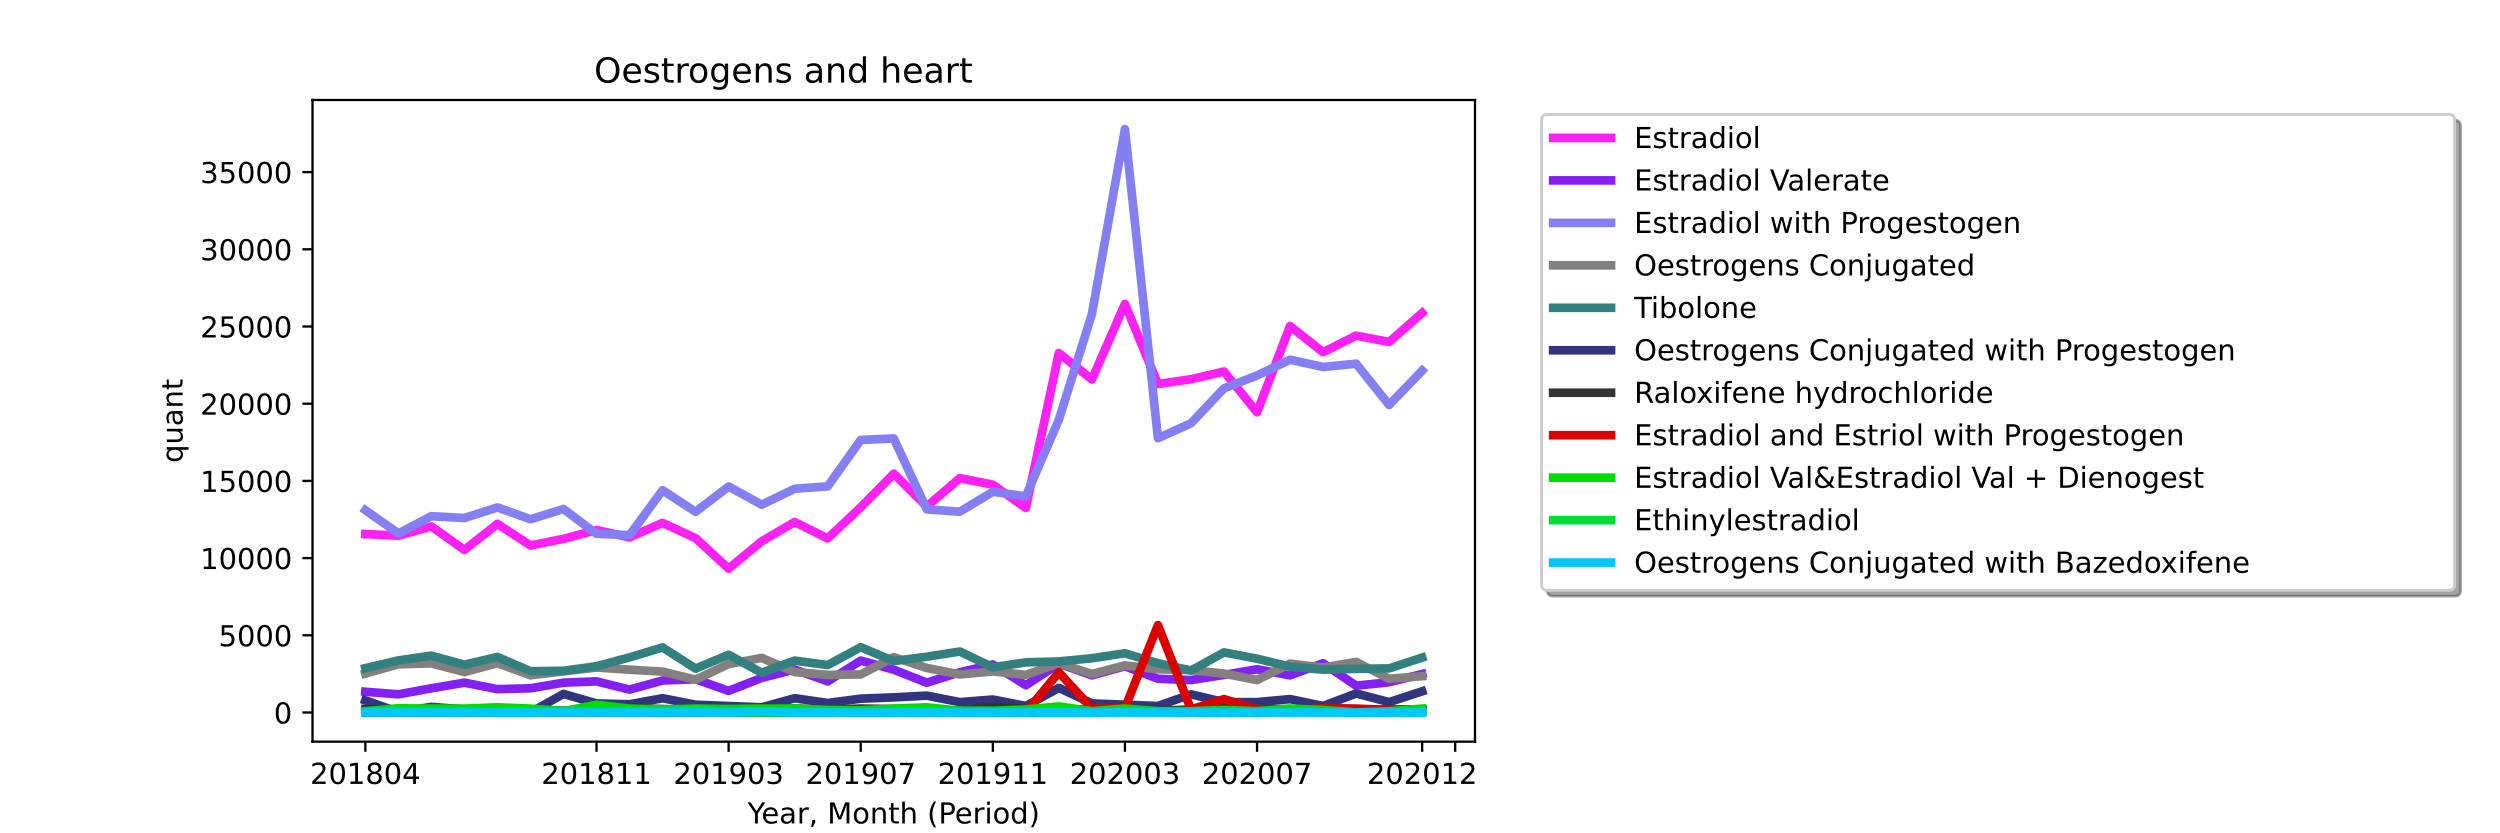 <?xml version="1.0" encoding="utf-8" standalone="no"?>
<!DOCTYPE svg PUBLIC "-//W3C//DTD SVG 1.1//EN"
  "http://www.w3.org/Graphics/SVG/1.1/DTD/svg11.dtd">
<!-- Created with matplotlib (https://matplotlib.org/) -->
<svg height="288pt" version="1.1" viewBox="0 0 864 288" width="864pt" xmlns="http://www.w3.org/2000/svg" xmlns:xlink="http://www.w3.org/1999/xlink">
 <defs>
  <style type="text/css">*{stroke-linecap:butt;stroke-linejoin:round;}</style>
 </defs>
 <g id="figure_1">
  <g id="patch_1">
   <path d="M 0 288 
L 864 288 
L 864 0 
L 0 0 
z
" style="fill:#ffffff;"/>
  </g>
  <g id="axes_1">
   <g id="patch_2">
    <path d="M 108 256.32 
L 509.76 256.32 
L 509.76 34.56 
L 108 34.56 
z
" style="fill:#ffffff;"/>
   </g>
   <g id="matplotlib.axis_1">
    <g id="xtick_1">
     <g id="line2d_1">
      <defs>
       <path d="M 0 0 
L 0 3.5 
" id="m99d311bdab" style="stroke:#000000;stroke-width:0.8;"/>
      </defs>
      <g>
       <use style="stroke:#000000;stroke-width:0.8;" x="126.262" xlink:href="#m99d311bdab" y="256.32"/>
      </g>
     </g>
     <g id="text_1">
      <!-- 201804 -->
      <g transform="translate(107.174 270.918)scale(0.1 -0.1)">
       <defs>
        <path d="M 19.188 8.297 
L 53.609 8.297 
L 53.609 0 
L 7.328 0 
L 7.328 8.297 
Q 12.938 14.109 22.625 23.891 
Q 32.328 33.688 34.812 36.531 
Q 39.547 41.844 41.422 45.531 
Q 43.312 49.219 43.312 52.781 
Q 43.312 58.594 39.234 62.25 
Q 35.156 65.922 28.609 65.922 
Q 23.969 65.922 18.812 64.312 
Q 13.672 62.703 7.812 59.422 
L 7.812 69.391 
Q 13.766 71.781 18.938 73 
Q 24.125 74.219 28.422 74.219 
Q 39.75 74.219 46.484 68.547 
Q 53.219 62.891 53.219 53.422 
Q 53.219 48.922 51.531 44.891 
Q 49.859 40.875 45.406 35.406 
Q 44.188 33.984 37.641 27.219 
Q 31.109 20.453 19.188 8.297 
z
" id="DejaVuSans-50"/>
        <path d="M 31.781 66.406 
Q 24.172 66.406 20.328 58.906 
Q 16.5 51.422 16.5 36.375 
Q 16.5 21.391 20.328 13.891 
Q 24.172 6.391 31.781 6.391 
Q 39.453 6.391 43.281 13.891 
Q 47.125 21.391 47.125 36.375 
Q 47.125 51.422 43.281 58.906 
Q 39.453 66.406 31.781 66.406 
z
M 31.781 74.219 
Q 44.047 74.219 50.516 64.516 
Q 56.984 54.828 56.984 36.375 
Q 56.984 17.969 50.516 8.266 
Q 44.047 -1.422 31.781 -1.422 
Q 19.531 -1.422 13.062 8.266 
Q 6.594 17.969 6.594 36.375 
Q 6.594 54.828 13.062 64.516 
Q 19.531 74.219 31.781 74.219 
z
" id="DejaVuSans-48"/>
        <path d="M 12.406 8.297 
L 28.516 8.297 
L 28.516 63.922 
L 10.984 60.406 
L 10.984 69.391 
L 28.422 72.906 
L 38.281 72.906 
L 38.281 8.297 
L 54.391 8.297 
L 54.391 0 
L 12.406 0 
z
" id="DejaVuSans-49"/>
        <path d="M 31.781 34.625 
Q 24.75 34.625 20.719 30.859 
Q 16.703 27.094 16.703 20.516 
Q 16.703 13.922 20.719 10.156 
Q 24.75 6.391 31.781 6.391 
Q 38.812 6.391 42.859 10.172 
Q 46.922 13.969 46.922 20.516 
Q 46.922 27.094 42.891 30.859 
Q 38.875 34.625 31.781 34.625 
z
M 21.922 38.812 
Q 15.578 40.375 12.031 44.719 
Q 8.5 49.078 8.5 55.328 
Q 8.5 64.062 14.719 69.141 
Q 20.953 74.219 31.781 74.219 
Q 42.672 74.219 48.875 69.141 
Q 55.078 64.062 55.078 55.328 
Q 55.078 49.078 51.531 44.719 
Q 48 40.375 41.703 38.812 
Q 48.828 37.156 52.797 32.312 
Q 56.781 27.484 56.781 20.516 
Q 56.781 9.906 50.312 4.234 
Q 43.844 -1.422 31.781 -1.422 
Q 19.734 -1.422 13.25 4.234 
Q 6.781 9.906 6.781 20.516 
Q 6.781 27.484 10.781 32.312 
Q 14.797 37.156 21.922 38.812 
z
M 18.312 54.391 
Q 18.312 48.734 21.844 45.562 
Q 25.391 42.391 31.781 42.391 
Q 38.141 42.391 41.719 45.562 
Q 45.312 48.734 45.312 54.391 
Q 45.312 60.062 41.719 63.234 
Q 38.141 66.406 31.781 66.406 
Q 25.391 66.406 21.844 63.234 
Q 18.312 60.062 18.312 54.391 
z
" id="DejaVuSans-56"/>
        <path d="M 37.797 64.312 
L 12.891 25.391 
L 37.797 25.391 
z
M 35.203 72.906 
L 47.609 72.906 
L 47.609 25.391 
L 58.016 25.391 
L 58.016 17.188 
L 47.609 17.188 
L 47.609 0 
L 37.797 0 
L 37.797 17.188 
L 4.891 17.188 
L 4.891 26.703 
z
" id="DejaVuSans-52"/>
       </defs>
       <use xlink:href="#DejaVuSans-50"/>
       <use x="63.623" xlink:href="#DejaVuSans-48"/>
       <use x="127.246" xlink:href="#DejaVuSans-49"/>
       <use x="190.869" xlink:href="#DejaVuSans-56"/>
       <use x="254.492" xlink:href="#DejaVuSans-48"/>
       <use x="318.115" xlink:href="#DejaVuSans-52"/>
      </g>
     </g>
    </g>
    <g id="xtick_2">
     <g id="line2d_2">
      <g>
       <use style="stroke:#000000;stroke-width:0.8;" x="206.157" xlink:href="#m99d311bdab" y="256.32"/>
      </g>
     </g>
     <g id="text_2">
      <!-- 201811 -->
      <g transform="translate(187.07 270.918)scale(0.1 -0.1)">
       <use xlink:href="#DejaVuSans-50"/>
       <use x="63.623" xlink:href="#DejaVuSans-48"/>
       <use x="127.246" xlink:href="#DejaVuSans-49"/>
       <use x="190.869" xlink:href="#DejaVuSans-56"/>
       <use x="254.492" xlink:href="#DejaVuSans-49"/>
       <use x="318.115" xlink:href="#DejaVuSans-49"/>
      </g>
     </g>
    </g>
    <g id="xtick_3">
     <g id="line2d_3">
      <g>
       <use style="stroke:#000000;stroke-width:0.8;" x="251.812" xlink:href="#m99d311bdab" y="256.32"/>
      </g>
     </g>
     <g id="text_3">
      <!-- 201903 -->
      <g transform="translate(232.724 270.918)scale(0.1 -0.1)">
       <defs>
        <path d="M 10.984 1.516 
L 10.984 10.5 
Q 14.703 8.734 18.5 7.812 
Q 22.312 6.891 25.984 6.891 
Q 35.75 6.891 40.891 13.453 
Q 46.047 20.016 46.781 33.406 
Q 43.953 29.203 39.594 26.953 
Q 35.25 24.703 29.984 24.703 
Q 19.047 24.703 12.672 31.312 
Q 6.297 37.938 6.297 49.422 
Q 6.297 60.641 12.938 67.422 
Q 19.578 74.219 30.609 74.219 
Q 43.266 74.219 49.922 64.516 
Q 56.594 54.828 56.594 36.375 
Q 56.594 19.141 48.406 8.859 
Q 40.234 -1.422 26.422 -1.422 
Q 22.703 -1.422 18.891 -0.688 
Q 15.094 0.047 10.984 1.516 
z
M 30.609 32.422 
Q 37.25 32.422 41.125 36.953 
Q 45.016 41.5 45.016 49.422 
Q 45.016 57.281 41.125 61.844 
Q 37.25 66.406 30.609 66.406 
Q 23.969 66.406 20.094 61.844 
Q 16.219 57.281 16.219 49.422 
Q 16.219 41.5 20.094 36.953 
Q 23.969 32.422 30.609 32.422 
z
" id="DejaVuSans-57"/>
        <path d="M 40.578 39.312 
Q 47.656 37.797 51.625 33 
Q 55.609 28.219 55.609 21.188 
Q 55.609 10.406 48.188 4.484 
Q 40.766 -1.422 27.094 -1.422 
Q 22.516 -1.422 17.656 -0.516 
Q 12.797 0.391 7.625 2.203 
L 7.625 11.719 
Q 11.719 9.328 16.594 8.109 
Q 21.484 6.891 26.812 6.891 
Q 36.078 6.891 40.938 10.547 
Q 45.797 14.203 45.797 21.188 
Q 45.797 27.641 41.281 31.266 
Q 36.766 34.906 28.719 34.906 
L 20.219 34.906 
L 20.219 43.016 
L 29.109 43.016 
Q 36.375 43.016 40.234 45.922 
Q 44.094 48.828 44.094 54.297 
Q 44.094 59.906 40.109 62.906 
Q 36.141 65.922 28.719 65.922 
Q 24.656 65.922 20.016 65.031 
Q 15.375 64.156 9.812 62.312 
L 9.812 71.094 
Q 15.438 72.656 20.344 73.438 
Q 25.25 74.219 29.594 74.219 
Q 40.828 74.219 47.359 69.109 
Q 53.906 64.016 53.906 55.328 
Q 53.906 49.266 50.438 45.094 
Q 46.969 40.922 40.578 39.312 
z
" id="DejaVuSans-51"/>
       </defs>
       <use xlink:href="#DejaVuSans-50"/>
       <use x="63.623" xlink:href="#DejaVuSans-48"/>
       <use x="127.246" xlink:href="#DejaVuSans-49"/>
       <use x="190.869" xlink:href="#DejaVuSans-57"/>
       <use x="254.492" xlink:href="#DejaVuSans-48"/>
       <use x="318.115" xlink:href="#DejaVuSans-51"/>
      </g>
     </g>
    </g>
    <g id="xtick_4">
     <g id="line2d_4">
      <g>
       <use style="stroke:#000000;stroke-width:0.8;" x="297.466" xlink:href="#m99d311bdab" y="256.32"/>
      </g>
     </g>
     <g id="text_4">
      <!-- 201907 -->
      <g transform="translate(278.379 270.918)scale(0.1 -0.1)">
       <defs>
        <path d="M 8.203 72.906 
L 55.078 72.906 
L 55.078 68.703 
L 28.609 0 
L 18.312 0 
L 43.219 64.594 
L 8.203 64.594 
z
" id="DejaVuSans-55"/>
       </defs>
       <use xlink:href="#DejaVuSans-50"/>
       <use x="63.623" xlink:href="#DejaVuSans-48"/>
       <use x="127.246" xlink:href="#DejaVuSans-49"/>
       <use x="190.869" xlink:href="#DejaVuSans-57"/>
       <use x="254.492" xlink:href="#DejaVuSans-48"/>
       <use x="318.115" xlink:href="#DejaVuSans-55"/>
      </g>
     </g>
    </g>
    <g id="xtick_5">
     <g id="line2d_5">
      <g>
       <use style="stroke:#000000;stroke-width:0.8;" x="343.121" xlink:href="#m99d311bdab" y="256.32"/>
      </g>
     </g>
     <g id="text_5">
      <!-- 201911 -->
      <g transform="translate(324.033 270.918)scale(0.1 -0.1)">
       <use xlink:href="#DejaVuSans-50"/>
       <use x="63.623" xlink:href="#DejaVuSans-48"/>
       <use x="127.246" xlink:href="#DejaVuSans-49"/>
       <use x="190.869" xlink:href="#DejaVuSans-57"/>
       <use x="254.492" xlink:href="#DejaVuSans-49"/>
       <use x="318.115" xlink:href="#DejaVuSans-49"/>
      </g>
     </g>
    </g>
    <g id="xtick_6">
     <g id="line2d_6">
      <g>
       <use style="stroke:#000000;stroke-width:0.8;" x="388.775" xlink:href="#m99d311bdab" y="256.32"/>
      </g>
     </g>
     <g id="text_6">
      <!-- 202003 -->
      <g transform="translate(369.688 270.918)scale(0.1 -0.1)">
       <use xlink:href="#DejaVuSans-50"/>
       <use x="63.623" xlink:href="#DejaVuSans-48"/>
       <use x="127.246" xlink:href="#DejaVuSans-50"/>
       <use x="190.869" xlink:href="#DejaVuSans-48"/>
       <use x="254.492" xlink:href="#DejaVuSans-48"/>
       <use x="318.115" xlink:href="#DejaVuSans-51"/>
      </g>
     </g>
    </g>
    <g id="xtick_7">
     <g id="line2d_7">
      <g>
       <use style="stroke:#000000;stroke-width:0.8;" x="434.43" xlink:href="#m99d311bdab" y="256.32"/>
      </g>
     </g>
     <g id="text_7">
      <!-- 202007 -->
      <g transform="translate(415.342 270.918)scale(0.1 -0.1)">
       <use xlink:href="#DejaVuSans-50"/>
       <use x="63.623" xlink:href="#DejaVuSans-48"/>
       <use x="127.246" xlink:href="#DejaVuSans-50"/>
       <use x="190.869" xlink:href="#DejaVuSans-48"/>
       <use x="254.492" xlink:href="#DejaVuSans-48"/>
       <use x="318.115" xlink:href="#DejaVuSans-55"/>
      </g>
     </g>
    </g>
    <g id="xtick_8">
     <g id="line2d_8">
      <g>
       <use style="stroke:#000000;stroke-width:0.8;" x="491.498" xlink:href="#m99d311bdab" y="256.32"/>
      </g>
     </g>
     <g id="text_8">
      <!-- 202012 -->
      <g transform="translate(472.411 270.918)scale(0.1 -0.1)">
       <use xlink:href="#DejaVuSans-50"/>
       <use x="63.623" xlink:href="#DejaVuSans-48"/>
       <use x="127.246" xlink:href="#DejaVuSans-50"/>
       <use x="190.869" xlink:href="#DejaVuSans-48"/>
       <use x="254.492" xlink:href="#DejaVuSans-49"/>
       <use x="318.115" xlink:href="#DejaVuSans-50"/>
      </g>
     </g>
    </g>
    <g id="xtick_9">
     <g id="line2d_9">
      <g>
       <use style="stroke:#000000;stroke-width:0.8;" x="502.912" xlink:href="#m99d311bdab" y="256.32"/>
      </g>
     </g>
    </g>
    <g id="text_9">
     <!-- Year, Month (Period) -->
     <g transform="translate(258.364 284.597)scale(0.1 -0.1)">
      <defs>
       <path d="M -0.203 72.906 
L 10.406 72.906 
L 30.609 42.922 
L 50.688 72.906 
L 61.281 72.906 
L 35.5 34.719 
L 35.5 0 
L 25.594 0 
L 25.594 34.719 
z
" id="DejaVuSans-89"/>
       <path d="M 56.203 29.594 
L 56.203 25.203 
L 14.891 25.203 
Q 15.484 15.922 20.484 11.062 
Q 25.484 6.203 34.422 6.203 
Q 39.594 6.203 44.453 7.469 
Q 49.312 8.734 54.109 11.281 
L 54.109 2.781 
Q 49.266 0.734 44.188 -0.344 
Q 39.109 -1.422 33.891 -1.422 
Q 20.797 -1.422 13.156 6.188 
Q 5.516 13.812 5.516 26.812 
Q 5.516 40.234 12.766 48.109 
Q 20.016 56 32.328 56 
Q 43.359 56 49.781 48.891 
Q 56.203 41.797 56.203 29.594 
z
M 47.219 32.234 
Q 47.125 39.594 43.094 43.984 
Q 39.062 48.391 32.422 48.391 
Q 24.906 48.391 20.391 44.141 
Q 15.875 39.891 15.188 32.172 
z
" id="DejaVuSans-101"/>
       <path d="M 34.281 27.484 
Q 23.391 27.484 19.188 25 
Q 14.984 22.516 14.984 16.5 
Q 14.984 11.719 18.141 8.906 
Q 21.297 6.109 26.703 6.109 
Q 34.188 6.109 38.703 11.406 
Q 43.219 16.703 43.219 25.484 
L 43.219 27.484 
z
M 52.203 31.203 
L 52.203 0 
L 43.219 0 
L 43.219 8.297 
Q 40.141 3.328 35.547 0.953 
Q 30.953 -1.422 24.312 -1.422 
Q 15.922 -1.422 10.953 3.297 
Q 6 8.016 6 15.922 
Q 6 25.141 12.172 29.828 
Q 18.359 34.516 30.609 34.516 
L 43.219 34.516 
L 43.219 35.406 
Q 43.219 41.609 39.141 45 
Q 35.062 48.391 27.688 48.391 
Q 23 48.391 18.547 47.266 
Q 14.109 46.141 10.016 43.891 
L 10.016 52.203 
Q 14.938 54.109 19.578 55.047 
Q 24.219 56 28.609 56 
Q 40.484 56 46.344 49.844 
Q 52.203 43.703 52.203 31.203 
z
" id="DejaVuSans-97"/>
       <path d="M 41.109 46.297 
Q 39.594 47.172 37.812 47.578 
Q 36.031 48 33.891 48 
Q 26.266 48 22.188 43.047 
Q 18.109 38.094 18.109 28.812 
L 18.109 0 
L 9.078 0 
L 9.078 54.688 
L 18.109 54.688 
L 18.109 46.188 
Q 20.953 51.172 25.484 53.578 
Q 30.031 56 36.531 56 
Q 37.453 56 38.578 55.875 
Q 39.703 55.766 41.062 55.516 
z
" id="DejaVuSans-114"/>
       <path d="M 11.719 12.406 
L 22.016 12.406 
L 22.016 4 
L 14.016 -11.625 
L 7.719 -11.625 
L 11.719 4 
z
" id="DejaVuSans-44"/>
       <path id="DejaVuSans-32"/>
       <path d="M 9.812 72.906 
L 24.516 72.906 
L 43.109 23.297 
L 61.812 72.906 
L 76.516 72.906 
L 76.516 0 
L 66.891 0 
L 66.891 64.016 
L 48.094 14.016 
L 38.188 14.016 
L 19.391 64.016 
L 19.391 0 
L 9.812 0 
z
" id="DejaVuSans-77"/>
       <path d="M 30.609 48.391 
Q 23.391 48.391 19.188 42.75 
Q 14.984 37.109 14.984 27.297 
Q 14.984 17.484 19.156 11.844 
Q 23.344 6.203 30.609 6.203 
Q 37.797 6.203 41.984 11.859 
Q 46.188 17.531 46.188 27.297 
Q 46.188 37.016 41.984 42.703 
Q 37.797 48.391 30.609 48.391 
z
M 30.609 56 
Q 42.328 56 49.016 48.375 
Q 55.719 40.766 55.719 27.297 
Q 55.719 13.875 49.016 6.219 
Q 42.328 -1.422 30.609 -1.422 
Q 18.844 -1.422 12.172 6.219 
Q 5.516 13.875 5.516 27.297 
Q 5.516 40.766 12.172 48.375 
Q 18.844 56 30.609 56 
z
" id="DejaVuSans-111"/>
       <path d="M 54.891 33.016 
L 54.891 0 
L 45.906 0 
L 45.906 32.719 
Q 45.906 40.484 42.875 44.328 
Q 39.844 48.188 33.797 48.188 
Q 26.516 48.188 22.312 43.547 
Q 18.109 38.922 18.109 30.906 
L 18.109 0 
L 9.078 0 
L 9.078 54.688 
L 18.109 54.688 
L 18.109 46.188 
Q 21.344 51.125 25.703 53.562 
Q 30.078 56 35.797 56 
Q 45.219 56 50.047 50.172 
Q 54.891 44.344 54.891 33.016 
z
" id="DejaVuSans-110"/>
       <path d="M 18.312 70.219 
L 18.312 54.688 
L 36.812 54.688 
L 36.812 47.703 
L 18.312 47.703 
L 18.312 18.016 
Q 18.312 11.328 20.141 9.422 
Q 21.969 7.516 27.594 7.516 
L 36.812 7.516 
L 36.812 0 
L 27.594 0 
Q 17.188 0 13.234 3.875 
Q 9.281 7.766 9.281 18.016 
L 9.281 47.703 
L 2.688 47.703 
L 2.688 54.688 
L 9.281 54.688 
L 9.281 70.219 
z
" id="DejaVuSans-116"/>
       <path d="M 54.891 33.016 
L 54.891 0 
L 45.906 0 
L 45.906 32.719 
Q 45.906 40.484 42.875 44.328 
Q 39.844 48.188 33.797 48.188 
Q 26.516 48.188 22.312 43.547 
Q 18.109 38.922 18.109 30.906 
L 18.109 0 
L 9.078 0 
L 9.078 75.984 
L 18.109 75.984 
L 18.109 46.188 
Q 21.344 51.125 25.703 53.562 
Q 30.078 56 35.797 56 
Q 45.219 56 50.047 50.172 
Q 54.891 44.344 54.891 33.016 
z
" id="DejaVuSans-104"/>
       <path d="M 31 75.875 
Q 24.469 64.656 21.281 53.656 
Q 18.109 42.672 18.109 31.391 
Q 18.109 20.125 21.312 9.062 
Q 24.516 -2 31 -13.188 
L 23.188 -13.188 
Q 15.875 -1.703 12.234 9.375 
Q 8.594 20.453 8.594 31.391 
Q 8.594 42.281 12.203 53.312 
Q 15.828 64.359 23.188 75.875 
z
" id="DejaVuSans-40"/>
       <path d="M 19.672 64.797 
L 19.672 37.406 
L 32.078 37.406 
Q 38.969 37.406 42.719 40.969 
Q 46.484 44.531 46.484 51.125 
Q 46.484 57.672 42.719 61.234 
Q 38.969 64.797 32.078 64.797 
z
M 9.812 72.906 
L 32.078 72.906 
Q 44.344 72.906 50.609 67.359 
Q 56.891 61.812 56.891 51.125 
Q 56.891 40.328 50.609 34.812 
Q 44.344 29.297 32.078 29.297 
L 19.672 29.297 
L 19.672 0 
L 9.812 0 
z
" id="DejaVuSans-80"/>
       <path d="M 9.422 54.688 
L 18.406 54.688 
L 18.406 0 
L 9.422 0 
z
M 9.422 75.984 
L 18.406 75.984 
L 18.406 64.594 
L 9.422 64.594 
z
" id="DejaVuSans-105"/>
       <path d="M 45.406 46.391 
L 45.406 75.984 
L 54.391 75.984 
L 54.391 0 
L 45.406 0 
L 45.406 8.203 
Q 42.578 3.328 38.25 0.953 
Q 33.938 -1.422 27.875 -1.422 
Q 17.969 -1.422 11.734 6.484 
Q 5.516 14.406 5.516 27.297 
Q 5.516 40.188 11.734 48.094 
Q 17.969 56 27.875 56 
Q 33.938 56 38.25 53.625 
Q 42.578 51.266 45.406 46.391 
z
M 14.797 27.297 
Q 14.797 17.391 18.875 11.75 
Q 22.953 6.109 30.078 6.109 
Q 37.203 6.109 41.297 11.75 
Q 45.406 17.391 45.406 27.297 
Q 45.406 37.203 41.297 42.844 
Q 37.203 48.484 30.078 48.484 
Q 22.953 48.484 18.875 42.844 
Q 14.797 37.203 14.797 27.297 
z
" id="DejaVuSans-100"/>
       <path d="M 8.016 75.875 
L 15.828 75.875 
Q 23.141 64.359 26.781 53.312 
Q 30.422 42.281 30.422 31.391 
Q 30.422 20.453 26.781 9.375 
Q 23.141 -1.703 15.828 -13.188 
L 8.016 -13.188 
Q 14.5 -2 17.703 9.062 
Q 20.906 20.125 20.906 31.391 
Q 20.906 42.672 17.703 53.656 
Q 14.5 64.656 8.016 75.875 
z
" id="DejaVuSans-41"/>
      </defs>
      <use xlink:href="#DejaVuSans-89"/>
      <use x="47.834" xlink:href="#DejaVuSans-101"/>
      <use x="109.357" xlink:href="#DejaVuSans-97"/>
      <use x="170.637" xlink:href="#DejaVuSans-114"/>
      <use x="211.75" xlink:href="#DejaVuSans-44"/>
      <use x="243.537" xlink:href="#DejaVuSans-32"/>
      <use x="275.324" xlink:href="#DejaVuSans-77"/>
      <use x="361.604" xlink:href="#DejaVuSans-111"/>
      <use x="422.785" xlink:href="#DejaVuSans-110"/>
      <use x="486.164" xlink:href="#DejaVuSans-116"/>
      <use x="525.373" xlink:href="#DejaVuSans-104"/>
      <use x="588.752" xlink:href="#DejaVuSans-32"/>
      <use x="620.539" xlink:href="#DejaVuSans-40"/>
      <use x="659.553" xlink:href="#DejaVuSans-80"/>
      <use x="716.23" xlink:href="#DejaVuSans-101"/>
      <use x="777.754" xlink:href="#DejaVuSans-114"/>
      <use x="818.867" xlink:href="#DejaVuSans-105"/>
      <use x="846.65" xlink:href="#DejaVuSans-111"/>
      <use x="907.832" xlink:href="#DejaVuSans-100"/>
      <use x="971.309" xlink:href="#DejaVuSans-41"/>
     </g>
    </g>
   </g>
   <g id="matplotlib.axis_2">
    <g id="ytick_1">
     <g id="line2d_10">
      <defs>
       <path d="M 0 0 
L -3.5 0 
" id="ma90274e573" style="stroke:#000000;stroke-width:0.8;"/>
      </defs>
      <g>
       <use style="stroke:#000000;stroke-width:0.8;" x="108" xlink:href="#ma90274e573" y="246.24"/>
      </g>
     </g>
     <g id="text_10">
      <!-- 0 -->
      <g transform="translate(94.638 250.039)scale(0.1 -0.1)">
       <use xlink:href="#DejaVuSans-48"/>
      </g>
     </g>
    </g>
    <g id="ytick_2">
     <g id="line2d_11">
      <g>
       <use style="stroke:#000000;stroke-width:0.8;" x="108" xlink:href="#ma90274e573" y="219.559"/>
      </g>
     </g>
     <g id="text_11">
      <!-- 5000 -->
      <g transform="translate(75.55 223.358)scale(0.1 -0.1)">
       <defs>
        <path d="M 10.797 72.906 
L 49.516 72.906 
L 49.516 64.594 
L 19.828 64.594 
L 19.828 46.734 
Q 21.969 47.469 24.109 47.828 
Q 26.266 48.188 28.422 48.188 
Q 40.625 48.188 47.75 41.5 
Q 54.891 34.812 54.891 23.391 
Q 54.891 11.625 47.562 5.094 
Q 40.234 -1.422 26.906 -1.422 
Q 22.312 -1.422 17.547 -0.641 
Q 12.797 0.141 7.719 1.703 
L 7.719 11.625 
Q 12.109 9.234 16.797 8.062 
Q 21.484 6.891 26.703 6.891 
Q 35.156 6.891 40.078 11.328 
Q 45.016 15.766 45.016 23.391 
Q 45.016 31 40.078 35.438 
Q 35.156 39.891 26.703 39.891 
Q 22.75 39.891 18.812 39.016 
Q 14.891 38.141 10.797 36.281 
z
" id="DejaVuSans-53"/>
       </defs>
       <use xlink:href="#DejaVuSans-53"/>
       <use x="63.623" xlink:href="#DejaVuSans-48"/>
       <use x="127.246" xlink:href="#DejaVuSans-48"/>
       <use x="190.869" xlink:href="#DejaVuSans-48"/>
      </g>
     </g>
    </g>
    <g id="ytick_3">
     <g id="line2d_12">
      <g>
       <use style="stroke:#000000;stroke-width:0.8;" x="108" xlink:href="#ma90274e573" y="192.878"/>
      </g>
     </g>
     <g id="text_12">
      <!-- 10000 -->
      <g transform="translate(69.188 196.678)scale(0.1 -0.1)">
       <use xlink:href="#DejaVuSans-49"/>
       <use x="63.623" xlink:href="#DejaVuSans-48"/>
       <use x="127.246" xlink:href="#DejaVuSans-48"/>
       <use x="190.869" xlink:href="#DejaVuSans-48"/>
       <use x="254.492" xlink:href="#DejaVuSans-48"/>
      </g>
     </g>
    </g>
    <g id="ytick_4">
     <g id="line2d_13">
      <g>
       <use style="stroke:#000000;stroke-width:0.8;" x="108" xlink:href="#ma90274e573" y="166.198"/>
      </g>
     </g>
     <g id="text_13">
      <!-- 15000 -->
      <g transform="translate(69.188 169.997)scale(0.1 -0.1)">
       <use xlink:href="#DejaVuSans-49"/>
       <use x="63.623" xlink:href="#DejaVuSans-53"/>
       <use x="127.246" xlink:href="#DejaVuSans-48"/>
       <use x="190.869" xlink:href="#DejaVuSans-48"/>
       <use x="254.492" xlink:href="#DejaVuSans-48"/>
      </g>
     </g>
    </g>
    <g id="ytick_5">
     <g id="line2d_14">
      <g>
       <use style="stroke:#000000;stroke-width:0.8;" x="108" xlink:href="#ma90274e573" y="139.517"/>
      </g>
     </g>
     <g id="text_14">
      <!-- 20000 -->
      <g transform="translate(69.188 143.316)scale(0.1 -0.1)">
       <use xlink:href="#DejaVuSans-50"/>
       <use x="63.623" xlink:href="#DejaVuSans-48"/>
       <use x="127.246" xlink:href="#DejaVuSans-48"/>
       <use x="190.869" xlink:href="#DejaVuSans-48"/>
       <use x="254.492" xlink:href="#DejaVuSans-48"/>
      </g>
     </g>
    </g>
    <g id="ytick_6">
     <g id="line2d_15">
      <g>
       <use style="stroke:#000000;stroke-width:0.8;" x="108" xlink:href="#ma90274e573" y="112.836"/>
      </g>
     </g>
     <g id="text_15">
      <!-- 25000 -->
      <g transform="translate(69.188 116.635)scale(0.1 -0.1)">
       <use xlink:href="#DejaVuSans-50"/>
       <use x="63.623" xlink:href="#DejaVuSans-53"/>
       <use x="127.246" xlink:href="#DejaVuSans-48"/>
       <use x="190.869" xlink:href="#DejaVuSans-48"/>
       <use x="254.492" xlink:href="#DejaVuSans-48"/>
      </g>
     </g>
    </g>
    <g id="ytick_7">
     <g id="line2d_16">
      <g>
       <use style="stroke:#000000;stroke-width:0.8;" x="108" xlink:href="#ma90274e573" y="86.155"/>
      </g>
     </g>
     <g id="text_16">
      <!-- 30000 -->
      <g transform="translate(69.188 89.955)scale(0.1 -0.1)">
       <use xlink:href="#DejaVuSans-51"/>
       <use x="63.623" xlink:href="#DejaVuSans-48"/>
       <use x="127.246" xlink:href="#DejaVuSans-48"/>
       <use x="190.869" xlink:href="#DejaVuSans-48"/>
       <use x="254.492" xlink:href="#DejaVuSans-48"/>
      </g>
     </g>
    </g>
    <g id="ytick_8">
     <g id="line2d_17">
      <g>
       <use style="stroke:#000000;stroke-width:0.8;" x="108" xlink:href="#ma90274e573" y="59.475"/>
      </g>
     </g>
     <g id="text_17">
      <!-- 35000 -->
      <g transform="translate(69.188 63.274)scale(0.1 -0.1)">
       <use xlink:href="#DejaVuSans-51"/>
       <use x="63.623" xlink:href="#DejaVuSans-53"/>
       <use x="127.246" xlink:href="#DejaVuSans-48"/>
       <use x="190.869" xlink:href="#DejaVuSans-48"/>
       <use x="254.492" xlink:href="#DejaVuSans-48"/>
      </g>
     </g>
    </g>
    <g id="text_18">
     <!-- quant -->
     <g transform="translate(63.108 159.976)rotate(-90)scale(0.1 -0.1)">
      <defs>
       <path d="M 14.797 27.297 
Q 14.797 17.391 18.875 11.75 
Q 22.953 6.109 30.078 6.109 
Q 37.203 6.109 41.297 11.75 
Q 45.406 17.391 45.406 27.297 
Q 45.406 37.203 41.297 42.844 
Q 37.203 48.484 30.078 48.484 
Q 22.953 48.484 18.875 42.844 
Q 14.797 37.203 14.797 27.297 
z
M 45.406 8.203 
Q 42.578 3.328 38.25 0.953 
Q 33.938 -1.422 27.875 -1.422 
Q 17.969 -1.422 11.734 6.484 
Q 5.516 14.406 5.516 27.297 
Q 5.516 40.188 11.734 48.094 
Q 17.969 56 27.875 56 
Q 33.938 56 38.25 53.625 
Q 42.578 51.266 45.406 46.391 
L 45.406 54.688 
L 54.391 54.688 
L 54.391 -20.797 
L 45.406 -20.797 
z
" id="DejaVuSans-113"/>
       <path d="M 8.5 21.578 
L 8.5 54.688 
L 17.484 54.688 
L 17.484 21.922 
Q 17.484 14.156 20.5 10.266 
Q 23.531 6.391 29.594 6.391 
Q 36.859 6.391 41.078 11.031 
Q 45.312 15.672 45.312 23.688 
L 45.312 54.688 
L 54.297 54.688 
L 54.297 0 
L 45.312 0 
L 45.312 8.406 
Q 42.047 3.422 37.719 1 
Q 33.406 -1.422 27.688 -1.422 
Q 18.266 -1.422 13.375 4.438 
Q 8.5 10.297 8.5 21.578 
z
M 31.109 56 
z
" id="DejaVuSans-117"/>
      </defs>
      <use xlink:href="#DejaVuSans-113"/>
      <use x="63.477" xlink:href="#DejaVuSans-117"/>
      <use x="126.855" xlink:href="#DejaVuSans-97"/>
      <use x="188.135" xlink:href="#DejaVuSans-110"/>
      <use x="251.514" xlink:href="#DejaVuSans-116"/>
     </g>
    </g>
   </g>
   <g id="line2d_18">
    <path clip-path="url(#p6d518f41e0)" d="M 126.262 184.57 
L 137.675 185.136 
L 149.089 181.934 
L 160.503 190.034 
L 171.916 181.048 
L 183.33 188.524 
L 194.744 186.219 
L 206.157 183.177 
L 217.571 185.712 
L 228.985 180.712 
L 240.398 185.989 
L 251.812 196.528 
L 263.225 187.073 
L 274.639 180.413 
L 286.053 186.075 
L 297.466 175.296 
L 308.88 163.711 
L 320.294 175.045 
L 331.707 165.253 
L 343.121 167.505 
L 354.535 175.557 
L 365.948 122.014 
L 377.362 131.128 
L 388.775 105.045 
L 400.189 132.724 
L 411.603 131.054 
L 423.016 128.407 
L 434.43 142.478 
L 445.844 112.697 
L 457.257 121.721 
L 468.671 115.99 
L 480.085 118.188 
L 491.498 108.156 
" style="fill:none;stroke:#fb20f3;stroke-linecap:square;stroke-width:3;"/>
   </g>
   <g id="line2d_19">
    <path clip-path="url(#p6d518f41e0)" d="M 126.262 239.068 
L 137.675 239.965 
L 149.089 237.873 
L 160.503 235.931 
L 171.916 238.172 
L 183.33 237.873 
L 194.744 235.931 
L 206.157 235.482 
L 217.571 238.321 
L 228.985 235.183 
L 240.398 234.735 
L 251.812 238.769 
L 263.225 234.287 
L 274.639 231.373 
L 286.053 235.482 
L 297.466 228.311 
L 308.88 231.448 
L 320.294 235.931 
L 331.707 232.345 
L 343.121 229.655 
L 354.535 236.827 
L 365.948 229.356 
L 377.362 233.391 
L 388.775 230.253 
L 400.189 234.586 
L 411.603 235.034 
L 423.016 233.241 
L 434.43 231.299 
L 445.844 233.391 
L 457.257 229.207 
L 468.671 236.976 
L 480.085 235.781 
L 491.498 232.942 
" style="fill:none;stroke:#8420f3;stroke-linecap:square;stroke-width:3;"/>
   </g>
   <g id="line2d_20">
    <path clip-path="url(#p6d518f41e0)" d="M 126.262 176.304 
L 137.675 184.351 
L 149.089 178.396 
L 160.503 179.026 
L 171.916 175.365 
L 183.33 179.453 
L 194.744 175.915 
L 206.157 184.49 
L 217.571 184.949 
L 228.985 169.421 
L 240.398 176.891 
L 251.812 168.14 
L 263.225 174.431 
L 274.639 168.914 
L 286.053 168.087 
L 297.466 152.035 
L 308.88 151.534 
L 320.294 176.032 
L 331.707 176.838 
L 343.121 169.97 
L 354.535 171.502 
L 365.948 145.013 
L 377.362 108.572 
L 388.775 44.64 
L 400.189 151.427 
L 411.603 146.283 
L 423.016 134.207 
L 434.43 129.762 
L 445.844 124.319 
L 457.257 126.822 
L 468.671 125.702 
L 480.085 139.949 
L 491.498 128.092 
" style="fill:none;stroke:#8480f3;stroke-linecap:square;stroke-width:3;"/>
   </g>
   <g id="line2d_21">
    <path clip-path="url(#p6d518f41e0)" d="M 126.262 232.782 
L 137.675 229.57 
L 149.089 229.271 
L 160.503 232.259 
L 171.916 229.196 
L 183.33 233.38 
L 194.744 232.024 
L 206.157 230.701 
L 217.571 231.448 
L 228.985 232.121 
L 240.398 234.885 
L 251.812 229.506 
L 263.225 227.377 
L 274.639 232.27 
L 286.053 233.241 
L 297.466 233.092 
L 308.88 227.115 
L 320.294 230.851 
L 331.707 233.092 
L 343.121 232.046 
L 354.535 233.241 
L 365.948 229.207 
L 377.362 232.942 
L 388.775 229.954 
L 400.189 231.299 
L 411.603 231.598 
L 423.016 232.793 
L 434.43 235.034 
L 445.844 229.356 
L 457.257 230.701 
L 468.671 228.759 
L 480.085 234.586 
L 491.498 233.689 
" style="fill:none;stroke:#84807f;stroke-linecap:square;stroke-width:3;"/>
   </g>
   <g id="line2d_22">
    <path clip-path="url(#p6d518f41e0)" d="M 126.262 230.925 
L 137.675 228.236 
L 149.089 226.592 
L 160.503 229.73 
L 171.916 227.041 
L 183.33 231.971 
L 194.744 231.822 
L 206.157 230.253 
L 217.571 227.19 
L 228.985 223.753 
L 240.398 231.075 
L 251.812 226.293 
L 263.225 232.494 
L 274.639 228.311 
L 286.053 229.842 
L 297.466 223.679 
L 308.88 228.46 
L 320.294 226.966 
L 331.707 225.173 
L 343.121 230.626 
L 354.535 228.908 
L 365.948 228.609 
L 377.362 227.489 
L 388.775 225.771 
L 400.189 229.207 
L 411.603 231.747 
L 423.016 225.472 
L 434.43 227.638 
L 445.844 230.402 
L 457.257 231.448 
L 468.671 231.149 
L 480.085 231 
L 491.498 227.265 
" style="fill:none;stroke:#32807f;stroke-linecap:square;stroke-width:3;"/>
   </g>
   <g id="line2d_23">
    <path clip-path="url(#p6d518f41e0)" d="M 126.262 242.056 
L 137.675 246.091 
L 149.089 244.298 
L 160.503 245.194 
L 171.916 245.941 
L 183.33 246.24 
L 194.744 239.815 
L 206.157 243.102 
L 217.571 243.401 
L 228.985 241.309 
L 240.398 243.551 
L 251.812 243.999 
L 263.225 244.447 
L 274.639 241.309 
L 286.053 242.953 
L 297.466 241.459 
L 308.88 241.011 
L 320.294 240.413 
L 331.707 242.654 
L 343.121 241.758 
L 354.535 243.999 
L 365.948 237.723 
L 377.362 243.102 
L 388.775 243.551 
L 400.189 243.999 
L 411.603 239.965 
L 423.016 242.654 
L 434.43 242.654 
L 445.844 241.608 
L 457.257 243.999 
L 468.671 239.666 
L 480.085 242.654 
L 491.498 238.919 
" style="fill:none;stroke:#32347f;stroke-linecap:square;stroke-width:3;"/>
   </g>
   <g id="line2d_24">
    <path clip-path="url(#p6d518f41e0)" d="M 126.262 245.045 
L 137.675 245.642 
L 149.089 245.642 
L 160.503 245.194 
L 171.916 245.493 
L 183.33 245.344 
L 194.744 245.642 
L 206.157 244.895 
L 217.571 244.746 
L 228.985 245.045 
L 240.398 245.344 
L 251.812 245.493 
L 263.225 244.746 
L 274.639 244.895 
L 286.053 245.194 
L 297.466 244.895 
L 308.88 245.045 
L 320.294 245.194 
L 331.707 245.642 
L 343.121 244.298 
L 354.535 245.045 
L 365.948 245.493 
L 377.362 245.045 
L 388.775 245.344 
L 400.189 245.642 
L 411.603 245.194 
L 423.016 244.746 
L 434.43 245.045 
L 445.844 245.045 
L 457.257 245.344 
L 468.671 245.493 
L 480.085 245.194 
L 491.498 245.194 
" style="fill:none;stroke:#323433;stroke-linecap:square;stroke-width:3;"/>
   </g>
   <g id="line2d_25">
    <path clip-path="url(#p6d518f41e0)" d="M 126.262 246.224 
L 137.675 246.24 
L 149.089 246.192 
L 160.503 246.24 
L 171.916 246.224 
L 183.33 246.224 
L 194.744 246.24 
L 206.157 246.24 
L 217.571 246.176 
L 228.985 246.24 
L 240.398 246.224 
L 251.812 246.192 
L 263.225 246.224 
L 274.639 246.208 
L 286.053 246.192 
L 297.466 246.192 
L 308.88 246.208 
L 320.294 246.187 
L 331.707 246.187 
L 343.121 246.176 
L 354.535 246.128 
L 365.948 232.345 
L 377.362 244.895 
L 388.775 244.746 
L 400.189 216.059 
L 411.603 245.194 
L 423.016 241.608 
L 434.43 245.194 
L 445.844 245.642 
L 457.257 244.746 
L 468.671 244.895 
L 480.085 245.344 
L 491.498 245.194 
" style="fill:none;stroke:#dd0000;stroke-linecap:square;stroke-width:3;"/>
   </g>
   <g id="line2d_26">
    <path clip-path="url(#p6d518f41e0)" d="M 126.262 245.792 
L 137.675 244.783 
L 149.089 244.895 
L 160.503 244.895 
L 171.916 244.447 
L 183.33 244.895 
L 194.744 245.792 
L 206.157 243.551 
L 217.571 244.895 
L 228.985 245.194 
L 240.398 244.895 
L 251.812 245.045 
L 263.225 244.895 
L 274.639 244.895 
L 286.053 245.344 
L 297.466 245.493 
L 308.88 244.895 
L 320.294 244.447 
L 331.707 245.642 
L 343.121 245.642 
L 354.535 245.194 
L 365.948 244.148 
L 377.362 245.792 
L 388.775 244.895 
L 400.189 245.792 
L 411.603 245.792 
L 423.016 245.344 
L 434.43 245.792 
L 445.844 244.895 
L 457.257 245.344 
L 468.671 246.24 
L 480.085 245.792 
L 491.498 244.895 
" style="fill:none;stroke:#00dd00;stroke-linecap:square;stroke-width:3;"/>
   </g>
   <g id="line2d_27">
    <path clip-path="url(#p6d518f41e0)" d="M 126.262 246.091 
L 137.675 245.706 
L 149.089 245.706 
L 160.503 245.706 
L 171.916 246.24 
L 183.33 246.24 
L 194.744 245.706 
L 206.157 245.706 
L 217.571 245.706 
L 228.985 245.706 
L 240.398 245.173 
L 251.812 246.24 
L 263.225 246.24 
L 274.639 246.24 
L 286.053 246.24 
L 297.466 246.24 
L 308.88 246.24 
L 320.294 246.24 
L 331.707 246.24 
L 343.121 246.24 
L 354.535 246.24 
L 365.948 246.24 
L 377.362 246.24 
L 388.775 246.091 
L 400.189 246.091 
L 411.603 246.24 
L 423.016 246.24 
L 434.43 246.24 
L 445.844 246.091 
L 457.257 246.128 
L 468.671 246.24 
L 480.085 246.24 
L 491.498 246.24 
" style="fill:none;stroke:#00dd33;stroke-linecap:square;stroke-width:3;"/>
   </g>
   <g id="line2d_28">
    <path clip-path="url(#p6d518f41e0)" d="M 126.262 246.24 
L 137.675 246.24 
L 149.089 246.24 
L 160.503 246.24 
L 171.916 246.24 
L 183.33 246.24 
L 194.744 246.24 
L 206.157 246.24 
L 217.571 246.24 
L 228.985 246.24 
L 240.398 246.24 
L 251.812 246.24 
L 263.225 245.792 
L 274.639 246.24 
L 286.053 246.24 
L 297.466 246.24 
L 308.88 246.24 
L 320.294 246.24 
L 331.707 246.24 
L 343.121 246.24 
L 354.535 246.24 
L 365.948 246.24 
L 377.362 246.24 
L 388.775 246.24 
L 400.189 246.24 
L 411.603 246.24 
L 423.016 246.24 
L 434.43 246.24 
L 445.844 246.24 
L 457.257 246.24 
L 468.671 246.24 
L 480.085 246.24 
L 491.498 246.24 
" style="fill:none;stroke:#00c8fa;stroke-linecap:square;stroke-width:3;"/>
   </g>
   <g id="patch_3">
    <path d="M 108 256.32 
L 108 34.56 
" style="fill:none;stroke:#000000;stroke-linecap:square;stroke-linejoin:miter;stroke-width:0.8;"/>
   </g>
   <g id="patch_4">
    <path d="M 509.76 256.32 
L 509.76 34.56 
" style="fill:none;stroke:#000000;stroke-linecap:square;stroke-linejoin:miter;stroke-width:0.8;"/>
   </g>
   <g id="patch_5">
    <path d="M 108 256.32 
L 509.76 256.32 
" style="fill:none;stroke:#000000;stroke-linecap:square;stroke-linejoin:miter;stroke-width:0.8;"/>
   </g>
   <g id="patch_6">
    <path d="M 108 34.56 
L 509.76 34.56 
" style="fill:none;stroke:#000000;stroke-linecap:square;stroke-linejoin:miter;stroke-width:0.8;"/>
   </g>
   <g id="text_19">
    <!-- Oestrogens and heart                     -->
    <g transform="translate(205.326 28.56)scale(0.12 -0.12)">
     <defs>
      <path d="M 39.406 66.219 
Q 28.656 66.219 22.328 58.203 
Q 16.016 50.203 16.016 36.375 
Q 16.016 22.609 22.328 14.594 
Q 28.656 6.594 39.406 6.594 
Q 50.141 6.594 56.422 14.594 
Q 62.703 22.609 62.703 36.375 
Q 62.703 50.203 56.422 58.203 
Q 50.141 66.219 39.406 66.219 
z
M 39.406 74.219 
Q 54.734 74.219 63.906 63.938 
Q 73.094 53.656 73.094 36.375 
Q 73.094 19.141 63.906 8.859 
Q 54.734 -1.422 39.406 -1.422 
Q 24.031 -1.422 14.812 8.828 
Q 5.609 19.094 5.609 36.375 
Q 5.609 53.656 14.812 63.938 
Q 24.031 74.219 39.406 74.219 
z
" id="DejaVuSans-79"/>
      <path d="M 44.281 53.078 
L 44.281 44.578 
Q 40.484 46.531 36.375 47.5 
Q 32.281 48.484 27.875 48.484 
Q 21.188 48.484 17.844 46.438 
Q 14.5 44.391 14.5 40.281 
Q 14.5 37.156 16.891 35.375 
Q 19.281 33.594 26.516 31.984 
L 29.594 31.297 
Q 39.156 29.25 43.188 25.516 
Q 47.219 21.781 47.219 15.094 
Q 47.219 7.469 41.188 3.016 
Q 35.156 -1.422 24.609 -1.422 
Q 20.219 -1.422 15.453 -0.562 
Q 10.688 0.297 5.422 2 
L 5.422 11.281 
Q 10.406 8.688 15.234 7.391 
Q 20.062 6.109 24.812 6.109 
Q 31.156 6.109 34.562 8.281 
Q 37.984 10.453 37.984 14.406 
Q 37.984 18.062 35.516 20.016 
Q 33.062 21.969 24.703 23.781 
L 21.578 24.516 
Q 13.234 26.266 9.516 29.906 
Q 5.812 33.547 5.812 39.891 
Q 5.812 47.609 11.281 51.797 
Q 16.75 56 26.812 56 
Q 31.781 56 36.172 55.266 
Q 40.578 54.547 44.281 53.078 
z
" id="DejaVuSans-115"/>
      <path d="M 45.406 27.984 
Q 45.406 37.75 41.375 43.109 
Q 37.359 48.484 30.078 48.484 
Q 22.859 48.484 18.828 43.109 
Q 14.797 37.75 14.797 27.984 
Q 14.797 18.266 18.828 12.891 
Q 22.859 7.516 30.078 7.516 
Q 37.359 7.516 41.375 12.891 
Q 45.406 18.266 45.406 27.984 
z
M 54.391 6.781 
Q 54.391 -7.172 48.188 -13.984 
Q 42 -20.797 29.203 -20.797 
Q 24.469 -20.797 20.266 -20.094 
Q 16.062 -19.391 12.109 -17.922 
L 12.109 -9.188 
Q 16.062 -11.328 19.922 -12.344 
Q 23.781 -13.375 27.781 -13.375 
Q 36.625 -13.375 41.016 -8.766 
Q 45.406 -4.156 45.406 5.172 
L 45.406 9.625 
Q 42.625 4.781 38.281 2.391 
Q 33.938 0 27.875 0 
Q 17.828 0 11.672 7.656 
Q 5.516 15.328 5.516 27.984 
Q 5.516 40.672 11.672 48.328 
Q 17.828 56 27.875 56 
Q 33.938 56 38.281 53.609 
Q 42.625 51.219 45.406 46.391 
L 45.406 54.688 
L 54.391 54.688 
z
" id="DejaVuSans-103"/>
     </defs>
     <use xlink:href="#DejaVuSans-79"/>
     <use x="78.711" xlink:href="#DejaVuSans-101"/>
     <use x="140.234" xlink:href="#DejaVuSans-115"/>
     <use x="192.334" xlink:href="#DejaVuSans-116"/>
     <use x="231.543" xlink:href="#DejaVuSans-114"/>
     <use x="270.406" xlink:href="#DejaVuSans-111"/>
     <use x="331.588" xlink:href="#DejaVuSans-103"/>
     <use x="395.064" xlink:href="#DejaVuSans-101"/>
     <use x="456.588" xlink:href="#DejaVuSans-110"/>
     <use x="519.967" xlink:href="#DejaVuSans-115"/>
     <use x="572.066" xlink:href="#DejaVuSans-32"/>
     <use x="603.854" xlink:href="#DejaVuSans-97"/>
     <use x="665.133" xlink:href="#DejaVuSans-110"/>
     <use x="728.512" xlink:href="#DejaVuSans-100"/>
     <use x="791.988" xlink:href="#DejaVuSans-32"/>
     <use x="823.775" xlink:href="#DejaVuSans-104"/>
     <use x="887.154" xlink:href="#DejaVuSans-101"/>
     <use x="948.678" xlink:href="#DejaVuSans-97"/>
     <use x="1009.957" xlink:href="#DejaVuSans-114"/>
     <use x="1051.07" xlink:href="#DejaVuSans-116"/>
     <use x="1090.279" xlink:href="#DejaVuSans-32"/>
     <use x="1122.066" xlink:href="#DejaVuSans-32"/>
     <use x="1153.854" xlink:href="#DejaVuSans-32"/>
     <use x="1185.641" xlink:href="#DejaVuSans-32"/>
     <use x="1217.428" xlink:href="#DejaVuSans-32"/>
     <use x="1249.215" xlink:href="#DejaVuSans-32"/>
     <use x="1281.002" xlink:href="#DejaVuSans-32"/>
     <use x="1312.789" xlink:href="#DejaVuSans-32"/>
     <use x="1344.576" xlink:href="#DejaVuSans-32"/>
     <use x="1376.363" xlink:href="#DejaVuSans-32"/>
     <use x="1408.15" xlink:href="#DejaVuSans-32"/>
     <use x="1439.938" xlink:href="#DejaVuSans-32"/>
     <use x="1471.725" xlink:href="#DejaVuSans-32"/>
     <use x="1503.512" xlink:href="#DejaVuSans-32"/>
     <use x="1535.299" xlink:href="#DejaVuSans-32"/>
     <use x="1567.086" xlink:href="#DejaVuSans-32"/>
     <use x="1598.873" xlink:href="#DejaVuSans-32"/>
     <use x="1630.66" xlink:href="#DejaVuSans-32"/>
     <use x="1662.447" xlink:href="#DejaVuSans-32"/>
     <use x="1694.234" xlink:href="#DejaVuSans-32"/>
    </g>
   </g>
   <g id="legend_1">
    <g id="patch_7">
     <path d="M 536.774 206.019 
L 848.33 206.019 
Q 850.33 206.019 850.33 204.019 
L 850.33 43.56 
Q 850.33 41.56 848.33 41.56 
L 536.774 41.56 
Q 534.774 41.56 534.774 43.56 
L 534.774 204.019 
Q 534.774 206.019 536.774 206.019 
z
" style="fill:#4c4c4c;opacity:0.5;stroke:#4c4c4c;stroke-linejoin:miter;"/>
    </g>
    <g id="patch_8">
     <path d="M 534.774 204.019 
L 846.33 204.019 
Q 848.33 204.019 848.33 202.019 
L 848.33 41.56 
Q 848.33 39.56 846.33 39.56 
L 534.774 39.56 
Q 532.774 39.56 532.774 41.56 
L 532.774 202.019 
Q 532.774 204.019 534.774 204.019 
z
" style="fill:#ffffff;stroke:#cccccc;stroke-linejoin:miter;"/>
    </g>
    <g id="line2d_29">
     <path d="M 536.774 47.658 
L 556.774 47.658 
" style="fill:none;stroke:#fb20f3;stroke-linecap:square;stroke-width:3;"/>
    </g>
    <g id="line2d_30"/>
    <g id="text_20">
     <!-- Estradiol                                                    -->
     <g transform="translate(564.774 51.158)scale(0.1 -0.1)">
      <defs>
       <path d="M 9.812 72.906 
L 55.906 72.906 
L 55.906 64.594 
L 19.672 64.594 
L 19.672 43.016 
L 54.391 43.016 
L 54.391 34.719 
L 19.672 34.719 
L 19.672 8.297 
L 56.781 8.297 
L 56.781 0 
L 9.812 0 
z
" id="DejaVuSans-69"/>
       <path d="M 9.422 75.984 
L 18.406 75.984 
L 18.406 0 
L 9.422 0 
z
" id="DejaVuSans-108"/>
      </defs>
      <use xlink:href="#DejaVuSans-69"/>
      <use x="63.184" xlink:href="#DejaVuSans-115"/>
      <use x="115.283" xlink:href="#DejaVuSans-116"/>
      <use x="154.492" xlink:href="#DejaVuSans-114"/>
      <use x="195.605" xlink:href="#DejaVuSans-97"/>
      <use x="256.885" xlink:href="#DejaVuSans-100"/>
      <use x="320.361" xlink:href="#DejaVuSans-105"/>
      <use x="348.145" xlink:href="#DejaVuSans-111"/>
      <use x="409.326" xlink:href="#DejaVuSans-108"/>
      <use x="437.109" xlink:href="#DejaVuSans-32"/>
      <use x="468.896" xlink:href="#DejaVuSans-32"/>
      <use x="500.684" xlink:href="#DejaVuSans-32"/>
      <use x="532.471" xlink:href="#DejaVuSans-32"/>
      <use x="564.258" xlink:href="#DejaVuSans-32"/>
      <use x="596.045" xlink:href="#DejaVuSans-32"/>
      <use x="627.832" xlink:href="#DejaVuSans-32"/>
      <use x="659.619" xlink:href="#DejaVuSans-32"/>
      <use x="691.406" xlink:href="#DejaVuSans-32"/>
      <use x="723.193" xlink:href="#DejaVuSans-32"/>
      <use x="754.98" xlink:href="#DejaVuSans-32"/>
      <use x="786.768" xlink:href="#DejaVuSans-32"/>
      <use x="818.555" xlink:href="#DejaVuSans-32"/>
      <use x="850.342" xlink:href="#DejaVuSans-32"/>
      <use x="882.129" xlink:href="#DejaVuSans-32"/>
      <use x="913.916" xlink:href="#DejaVuSans-32"/>
      <use x="945.703" xlink:href="#DejaVuSans-32"/>
      <use x="977.49" xlink:href="#DejaVuSans-32"/>
      <use x="1009.277" xlink:href="#DejaVuSans-32"/>
      <use x="1041.064" xlink:href="#DejaVuSans-32"/>
      <use x="1072.852" xlink:href="#DejaVuSans-32"/>
      <use x="1104.639" xlink:href="#DejaVuSans-32"/>
      <use x="1136.426" xlink:href="#DejaVuSans-32"/>
      <use x="1168.213" xlink:href="#DejaVuSans-32"/>
      <use x="1200" xlink:href="#DejaVuSans-32"/>
      <use x="1231.787" xlink:href="#DejaVuSans-32"/>
      <use x="1263.574" xlink:href="#DejaVuSans-32"/>
      <use x="1295.361" xlink:href="#DejaVuSans-32"/>
      <use x="1327.148" xlink:href="#DejaVuSans-32"/>
      <use x="1358.936" xlink:href="#DejaVuSans-32"/>
      <use x="1390.723" xlink:href="#DejaVuSans-32"/>
      <use x="1422.51" xlink:href="#DejaVuSans-32"/>
      <use x="1454.297" xlink:href="#DejaVuSans-32"/>
      <use x="1486.084" xlink:href="#DejaVuSans-32"/>
      <use x="1517.871" xlink:href="#DejaVuSans-32"/>
      <use x="1549.658" xlink:href="#DejaVuSans-32"/>
      <use x="1581.445" xlink:href="#DejaVuSans-32"/>
      <use x="1613.232" xlink:href="#DejaVuSans-32"/>
      <use x="1645.02" xlink:href="#DejaVuSans-32"/>
      <use x="1676.807" xlink:href="#DejaVuSans-32"/>
      <use x="1708.594" xlink:href="#DejaVuSans-32"/>
      <use x="1740.381" xlink:href="#DejaVuSans-32"/>
      <use x="1772.168" xlink:href="#DejaVuSans-32"/>
      <use x="1803.955" xlink:href="#DejaVuSans-32"/>
      <use x="1835.742" xlink:href="#DejaVuSans-32"/>
      <use x="1867.529" xlink:href="#DejaVuSans-32"/>
      <use x="1899.316" xlink:href="#DejaVuSans-32"/>
      <use x="1931.104" xlink:href="#DejaVuSans-32"/>
      <use x="1962.891" xlink:href="#DejaVuSans-32"/>
      <use x="1994.678" xlink:href="#DejaVuSans-32"/>
      <use x="2026.465" xlink:href="#DejaVuSans-32"/>
     </g>
    </g>
    <g id="line2d_31">
     <path d="M 536.774 62.337 
L 556.774 62.337 
" style="fill:none;stroke:#8420f3;stroke-linecap:square;stroke-width:3;"/>
    </g>
    <g id="line2d_32"/>
    <g id="text_21">
     <!-- Estradiol Valerate                                           -->
     <g transform="translate(564.774 65.837)scale(0.1 -0.1)">
      <defs>
       <path d="M 28.609 0 
L 0.781 72.906 
L 11.078 72.906 
L 34.188 11.531 
L 57.328 72.906 
L 67.578 72.906 
L 39.797 0 
z
" id="DejaVuSans-86"/>
      </defs>
      <use xlink:href="#DejaVuSans-69"/>
      <use x="63.184" xlink:href="#DejaVuSans-115"/>
      <use x="115.283" xlink:href="#DejaVuSans-116"/>
      <use x="154.492" xlink:href="#DejaVuSans-114"/>
      <use x="195.605" xlink:href="#DejaVuSans-97"/>
      <use x="256.885" xlink:href="#DejaVuSans-100"/>
      <use x="320.361" xlink:href="#DejaVuSans-105"/>
      <use x="348.145" xlink:href="#DejaVuSans-111"/>
      <use x="409.326" xlink:href="#DejaVuSans-108"/>
      <use x="437.109" xlink:href="#DejaVuSans-32"/>
      <use x="468.896" xlink:href="#DejaVuSans-86"/>
      <use x="529.555" xlink:href="#DejaVuSans-97"/>
      <use x="590.834" xlink:href="#DejaVuSans-108"/>
      <use x="618.617" xlink:href="#DejaVuSans-101"/>
      <use x="680.141" xlink:href="#DejaVuSans-114"/>
      <use x="721.254" xlink:href="#DejaVuSans-97"/>
      <use x="782.533" xlink:href="#DejaVuSans-116"/>
      <use x="821.742" xlink:href="#DejaVuSans-101"/>
      <use x="883.266" xlink:href="#DejaVuSans-32"/>
      <use x="915.053" xlink:href="#DejaVuSans-32"/>
      <use x="946.84" xlink:href="#DejaVuSans-32"/>
      <use x="978.627" xlink:href="#DejaVuSans-32"/>
      <use x="1010.414" xlink:href="#DejaVuSans-32"/>
      <use x="1042.201" xlink:href="#DejaVuSans-32"/>
      <use x="1073.988" xlink:href="#DejaVuSans-32"/>
      <use x="1105.775" xlink:href="#DejaVuSans-32"/>
      <use x="1137.562" xlink:href="#DejaVuSans-32"/>
      <use x="1169.35" xlink:href="#DejaVuSans-32"/>
      <use x="1201.137" xlink:href="#DejaVuSans-32"/>
      <use x="1232.924" xlink:href="#DejaVuSans-32"/>
      <use x="1264.711" xlink:href="#DejaVuSans-32"/>
      <use x="1296.498" xlink:href="#DejaVuSans-32"/>
      <use x="1328.285" xlink:href="#DejaVuSans-32"/>
      <use x="1360.072" xlink:href="#DejaVuSans-32"/>
      <use x="1391.859" xlink:href="#DejaVuSans-32"/>
      <use x="1423.646" xlink:href="#DejaVuSans-32"/>
      <use x="1455.434" xlink:href="#DejaVuSans-32"/>
      <use x="1487.221" xlink:href="#DejaVuSans-32"/>
      <use x="1519.008" xlink:href="#DejaVuSans-32"/>
      <use x="1550.795" xlink:href="#DejaVuSans-32"/>
      <use x="1582.582" xlink:href="#DejaVuSans-32"/>
      <use x="1614.369" xlink:href="#DejaVuSans-32"/>
      <use x="1646.156" xlink:href="#DejaVuSans-32"/>
      <use x="1677.943" xlink:href="#DejaVuSans-32"/>
      <use x="1709.73" xlink:href="#DejaVuSans-32"/>
      <use x="1741.518" xlink:href="#DejaVuSans-32"/>
      <use x="1773.305" xlink:href="#DejaVuSans-32"/>
      <use x="1805.092" xlink:href="#DejaVuSans-32"/>
      <use x="1836.879" xlink:href="#DejaVuSans-32"/>
      <use x="1868.666" xlink:href="#DejaVuSans-32"/>
      <use x="1900.453" xlink:href="#DejaVuSans-32"/>
      <use x="1932.24" xlink:href="#DejaVuSans-32"/>
      <use x="1964.027" xlink:href="#DejaVuSans-32"/>
      <use x="1995.814" xlink:href="#DejaVuSans-32"/>
      <use x="2027.602" xlink:href="#DejaVuSans-32"/>
      <use x="2059.389" xlink:href="#DejaVuSans-32"/>
      <use x="2091.176" xlink:href="#DejaVuSans-32"/>
      <use x="2122.963" xlink:href="#DejaVuSans-32"/>
      <use x="2154.75" xlink:href="#DejaVuSans-32"/>
      <use x="2186.537" xlink:href="#DejaVuSans-32"/>
     </g>
    </g>
    <g id="line2d_33">
     <path d="M 536.774 77.015 
L 556.774 77.015 
" style="fill:none;stroke:#8480f3;stroke-linecap:square;stroke-width:3;"/>
    </g>
    <g id="line2d_34"/>
    <g id="text_22">
     <!-- Estradiol with Progestogen                                   -->
     <g transform="translate(564.774 80.515)scale(0.1 -0.1)">
      <defs>
       <path d="M 4.203 54.688 
L 13.188 54.688 
L 24.422 12.016 
L 35.594 54.688 
L 46.188 54.688 
L 57.422 12.016 
L 68.609 54.688 
L 77.594 54.688 
L 63.281 0 
L 52.688 0 
L 40.922 44.828 
L 29.109 0 
L 18.5 0 
z
" id="DejaVuSans-119"/>
      </defs>
      <use xlink:href="#DejaVuSans-69"/>
      <use x="63.184" xlink:href="#DejaVuSans-115"/>
      <use x="115.283" xlink:href="#DejaVuSans-116"/>
      <use x="154.492" xlink:href="#DejaVuSans-114"/>
      <use x="195.605" xlink:href="#DejaVuSans-97"/>
      <use x="256.885" xlink:href="#DejaVuSans-100"/>
      <use x="320.361" xlink:href="#DejaVuSans-105"/>
      <use x="348.145" xlink:href="#DejaVuSans-111"/>
      <use x="409.326" xlink:href="#DejaVuSans-108"/>
      <use x="437.109" xlink:href="#DejaVuSans-32"/>
      <use x="468.896" xlink:href="#DejaVuSans-119"/>
      <use x="550.684" xlink:href="#DejaVuSans-105"/>
      <use x="578.467" xlink:href="#DejaVuSans-116"/>
      <use x="617.676" xlink:href="#DejaVuSans-104"/>
      <use x="681.055" xlink:href="#DejaVuSans-32"/>
      <use x="712.842" xlink:href="#DejaVuSans-80"/>
      <use x="771.395" xlink:href="#DejaVuSans-114"/>
      <use x="810.258" xlink:href="#DejaVuSans-111"/>
      <use x="871.439" xlink:href="#DejaVuSans-103"/>
      <use x="934.916" xlink:href="#DejaVuSans-101"/>
      <use x="996.439" xlink:href="#DejaVuSans-115"/>
      <use x="1048.539" xlink:href="#DejaVuSans-116"/>
      <use x="1087.748" xlink:href="#DejaVuSans-111"/>
      <use x="1148.93" xlink:href="#DejaVuSans-103"/>
      <use x="1212.406" xlink:href="#DejaVuSans-101"/>
      <use x="1273.93" xlink:href="#DejaVuSans-110"/>
      <use x="1337.309" xlink:href="#DejaVuSans-32"/>
      <use x="1369.096" xlink:href="#DejaVuSans-32"/>
      <use x="1400.883" xlink:href="#DejaVuSans-32"/>
      <use x="1432.67" xlink:href="#DejaVuSans-32"/>
      <use x="1464.457" xlink:href="#DejaVuSans-32"/>
      <use x="1496.244" xlink:href="#DejaVuSans-32"/>
      <use x="1528.031" xlink:href="#DejaVuSans-32"/>
      <use x="1559.818" xlink:href="#DejaVuSans-32"/>
      <use x="1591.605" xlink:href="#DejaVuSans-32"/>
      <use x="1623.393" xlink:href="#DejaVuSans-32"/>
      <use x="1655.18" xlink:href="#DejaVuSans-32"/>
      <use x="1686.967" xlink:href="#DejaVuSans-32"/>
      <use x="1718.754" xlink:href="#DejaVuSans-32"/>
      <use x="1750.541" xlink:href="#DejaVuSans-32"/>
      <use x="1782.328" xlink:href="#DejaVuSans-32"/>
      <use x="1814.115" xlink:href="#DejaVuSans-32"/>
      <use x="1845.902" xlink:href="#DejaVuSans-32"/>
      <use x="1877.689" xlink:href="#DejaVuSans-32"/>
      <use x="1909.477" xlink:href="#DejaVuSans-32"/>
      <use x="1941.264" xlink:href="#DejaVuSans-32"/>
      <use x="1973.051" xlink:href="#DejaVuSans-32"/>
      <use x="2004.838" xlink:href="#DejaVuSans-32"/>
      <use x="2036.625" xlink:href="#DejaVuSans-32"/>
      <use x="2068.412" xlink:href="#DejaVuSans-32"/>
      <use x="2100.199" xlink:href="#DejaVuSans-32"/>
      <use x="2131.986" xlink:href="#DejaVuSans-32"/>
      <use x="2163.773" xlink:href="#DejaVuSans-32"/>
      <use x="2195.561" xlink:href="#DejaVuSans-32"/>
      <use x="2227.348" xlink:href="#DejaVuSans-32"/>
      <use x="2259.135" xlink:href="#DejaVuSans-32"/>
      <use x="2290.922" xlink:href="#DejaVuSans-32"/>
      <use x="2322.709" xlink:href="#DejaVuSans-32"/>
      <use x="2354.496" xlink:href="#DejaVuSans-32"/>
      <use x="2386.283" xlink:href="#DejaVuSans-32"/>
     </g>
    </g>
    <g id="line2d_35">
     <path d="M 536.774 91.693 
L 556.774 91.693 
" style="fill:none;stroke:#84807f;stroke-linecap:square;stroke-width:3;"/>
    </g>
    <g id="line2d_36"/>
    <g id="text_23">
     <!-- Oestrogens Conjugated                                        -->
     <g transform="translate(564.774 95.193)scale(0.1 -0.1)">
      <defs>
       <path d="M 64.406 67.281 
L 64.406 56.891 
Q 59.422 61.531 53.781 63.812 
Q 48.141 66.109 41.797 66.109 
Q 29.297 66.109 22.656 58.469 
Q 16.016 50.828 16.016 36.375 
Q 16.016 21.969 22.656 14.328 
Q 29.297 6.688 41.797 6.688 
Q 48.141 6.688 53.781 8.984 
Q 59.422 11.281 64.406 15.922 
L 64.406 5.609 
Q 59.234 2.094 53.438 0.328 
Q 47.656 -1.422 41.219 -1.422 
Q 24.656 -1.422 15.125 8.703 
Q 5.609 18.844 5.609 36.375 
Q 5.609 53.953 15.125 64.078 
Q 24.656 74.219 41.219 74.219 
Q 47.75 74.219 53.531 72.484 
Q 59.328 70.75 64.406 67.281 
z
" id="DejaVuSans-67"/>
       <path d="M 9.422 54.688 
L 18.406 54.688 
L 18.406 -0.984 
Q 18.406 -11.422 14.422 -16.109 
Q 10.453 -20.797 1.609 -20.797 
L -1.812 -20.797 
L -1.812 -13.188 
L 0.594 -13.188 
Q 5.719 -13.188 7.562 -10.812 
Q 9.422 -8.453 9.422 -0.984 
z
M 9.422 75.984 
L 18.406 75.984 
L 18.406 64.594 
L 9.422 64.594 
z
" id="DejaVuSans-106"/>
      </defs>
      <use xlink:href="#DejaVuSans-79"/>
      <use x="78.711" xlink:href="#DejaVuSans-101"/>
      <use x="140.234" xlink:href="#DejaVuSans-115"/>
      <use x="192.334" xlink:href="#DejaVuSans-116"/>
      <use x="231.543" xlink:href="#DejaVuSans-114"/>
      <use x="270.406" xlink:href="#DejaVuSans-111"/>
      <use x="331.588" xlink:href="#DejaVuSans-103"/>
      <use x="395.064" xlink:href="#DejaVuSans-101"/>
      <use x="456.588" xlink:href="#DejaVuSans-110"/>
      <use x="519.967" xlink:href="#DejaVuSans-115"/>
      <use x="572.066" xlink:href="#DejaVuSans-32"/>
      <use x="603.854" xlink:href="#DejaVuSans-67"/>
      <use x="673.678" xlink:href="#DejaVuSans-111"/>
      <use x="734.859" xlink:href="#DejaVuSans-110"/>
      <use x="798.238" xlink:href="#DejaVuSans-106"/>
      <use x="826.021" xlink:href="#DejaVuSans-117"/>
      <use x="889.4" xlink:href="#DejaVuSans-103"/>
      <use x="952.877" xlink:href="#DejaVuSans-97"/>
      <use x="1014.156" xlink:href="#DejaVuSans-116"/>
      <use x="1053.365" xlink:href="#DejaVuSans-101"/>
      <use x="1114.889" xlink:href="#DejaVuSans-100"/>
      <use x="1178.365" xlink:href="#DejaVuSans-32"/>
      <use x="1210.152" xlink:href="#DejaVuSans-32"/>
      <use x="1241.939" xlink:href="#DejaVuSans-32"/>
      <use x="1273.727" xlink:href="#DejaVuSans-32"/>
      <use x="1305.514" xlink:href="#DejaVuSans-32"/>
      <use x="1337.301" xlink:href="#DejaVuSans-32"/>
      <use x="1369.088" xlink:href="#DejaVuSans-32"/>
      <use x="1400.875" xlink:href="#DejaVuSans-32"/>
      <use x="1432.662" xlink:href="#DejaVuSans-32"/>
      <use x="1464.449" xlink:href="#DejaVuSans-32"/>
      <use x="1496.236" xlink:href="#DejaVuSans-32"/>
      <use x="1528.023" xlink:href="#DejaVuSans-32"/>
      <use x="1559.811" xlink:href="#DejaVuSans-32"/>
      <use x="1591.598" xlink:href="#DejaVuSans-32"/>
      <use x="1623.385" xlink:href="#DejaVuSans-32"/>
      <use x="1655.172" xlink:href="#DejaVuSans-32"/>
      <use x="1686.959" xlink:href="#DejaVuSans-32"/>
      <use x="1718.746" xlink:href="#DejaVuSans-32"/>
      <use x="1750.533" xlink:href="#DejaVuSans-32"/>
      <use x="1782.32" xlink:href="#DejaVuSans-32"/>
      <use x="1814.107" xlink:href="#DejaVuSans-32"/>
      <use x="1845.895" xlink:href="#DejaVuSans-32"/>
      <use x="1877.682" xlink:href="#DejaVuSans-32"/>
      <use x="1909.469" xlink:href="#DejaVuSans-32"/>
      <use x="1941.256" xlink:href="#DejaVuSans-32"/>
      <use x="1973.043" xlink:href="#DejaVuSans-32"/>
      <use x="2004.83" xlink:href="#DejaVuSans-32"/>
      <use x="2036.617" xlink:href="#DejaVuSans-32"/>
      <use x="2068.404" xlink:href="#DejaVuSans-32"/>
      <use x="2100.191" xlink:href="#DejaVuSans-32"/>
      <use x="2131.979" xlink:href="#DejaVuSans-32"/>
      <use x="2163.766" xlink:href="#DejaVuSans-32"/>
      <use x="2195.553" xlink:href="#DejaVuSans-32"/>
      <use x="2227.34" xlink:href="#DejaVuSans-32"/>
      <use x="2259.127" xlink:href="#DejaVuSans-32"/>
      <use x="2290.914" xlink:href="#DejaVuSans-32"/>
      <use x="2322.701" xlink:href="#DejaVuSans-32"/>
      <use x="2354.488" xlink:href="#DejaVuSans-32"/>
      <use x="2386.275" xlink:href="#DejaVuSans-32"/>
     </g>
    </g>
    <g id="line2d_37">
     <path d="M 536.774 106.371 
L 556.774 106.371 
" style="fill:none;stroke:#32807f;stroke-linecap:square;stroke-width:3;"/>
    </g>
    <g id="line2d_38"/>
    <g id="text_24">
     <!-- Tibolone                                                     -->
     <g transform="translate(564.774 109.871)scale(0.1 -0.1)">
      <defs>
       <path d="M -0.297 72.906 
L 61.375 72.906 
L 61.375 64.594 
L 35.5 64.594 
L 35.5 0 
L 25.594 0 
L 25.594 64.594 
L -0.297 64.594 
z
" id="DejaVuSans-84"/>
       <path d="M 48.688 27.297 
Q 48.688 37.203 44.609 42.844 
Q 40.531 48.484 33.406 48.484 
Q 26.266 48.484 22.188 42.844 
Q 18.109 37.203 18.109 27.297 
Q 18.109 17.391 22.188 11.75 
Q 26.266 6.109 33.406 6.109 
Q 40.531 6.109 44.609 11.75 
Q 48.688 17.391 48.688 27.297 
z
M 18.109 46.391 
Q 20.953 51.266 25.266 53.625 
Q 29.594 56 35.594 56 
Q 45.562 56 51.781 48.094 
Q 58.016 40.188 58.016 27.297 
Q 58.016 14.406 51.781 6.484 
Q 45.562 -1.422 35.594 -1.422 
Q 29.594 -1.422 25.266 0.953 
Q 20.953 3.328 18.109 8.203 
L 18.109 0 
L 9.078 0 
L 9.078 75.984 
L 18.109 75.984 
z
" id="DejaVuSans-98"/>
      </defs>
      <use xlink:href="#DejaVuSans-84"/>
      <use x="57.959" xlink:href="#DejaVuSans-105"/>
      <use x="85.742" xlink:href="#DejaVuSans-98"/>
      <use x="149.219" xlink:href="#DejaVuSans-111"/>
      <use x="210.4" xlink:href="#DejaVuSans-108"/>
      <use x="238.184" xlink:href="#DejaVuSans-111"/>
      <use x="299.365" xlink:href="#DejaVuSans-110"/>
      <use x="362.744" xlink:href="#DejaVuSans-101"/>
      <use x="424.268" xlink:href="#DejaVuSans-32"/>
      <use x="456.055" xlink:href="#DejaVuSans-32"/>
      <use x="487.842" xlink:href="#DejaVuSans-32"/>
      <use x="519.629" xlink:href="#DejaVuSans-32"/>
      <use x="551.416" xlink:href="#DejaVuSans-32"/>
      <use x="583.203" xlink:href="#DejaVuSans-32"/>
      <use x="614.99" xlink:href="#DejaVuSans-32"/>
      <use x="646.777" xlink:href="#DejaVuSans-32"/>
      <use x="678.564" xlink:href="#DejaVuSans-32"/>
      <use x="710.352" xlink:href="#DejaVuSans-32"/>
      <use x="742.139" xlink:href="#DejaVuSans-32"/>
      <use x="773.926" xlink:href="#DejaVuSans-32"/>
      <use x="805.713" xlink:href="#DejaVuSans-32"/>
      <use x="837.5" xlink:href="#DejaVuSans-32"/>
      <use x="869.287" xlink:href="#DejaVuSans-32"/>
      <use x="901.074" xlink:href="#DejaVuSans-32"/>
      <use x="932.861" xlink:href="#DejaVuSans-32"/>
      <use x="964.648" xlink:href="#DejaVuSans-32"/>
      <use x="996.436" xlink:href="#DejaVuSans-32"/>
      <use x="1028.223" xlink:href="#DejaVuSans-32"/>
      <use x="1060.01" xlink:href="#DejaVuSans-32"/>
      <use x="1091.797" xlink:href="#DejaVuSans-32"/>
      <use x="1123.584" xlink:href="#DejaVuSans-32"/>
      <use x="1155.371" xlink:href="#DejaVuSans-32"/>
      <use x="1187.158" xlink:href="#DejaVuSans-32"/>
      <use x="1218.945" xlink:href="#DejaVuSans-32"/>
      <use x="1250.732" xlink:href="#DejaVuSans-32"/>
      <use x="1282.52" xlink:href="#DejaVuSans-32"/>
      <use x="1314.307" xlink:href="#DejaVuSans-32"/>
      <use x="1346.094" xlink:href="#DejaVuSans-32"/>
      <use x="1377.881" xlink:href="#DejaVuSans-32"/>
      <use x="1409.668" xlink:href="#DejaVuSans-32"/>
      <use x="1441.455" xlink:href="#DejaVuSans-32"/>
      <use x="1473.242" xlink:href="#DejaVuSans-32"/>
      <use x="1505.029" xlink:href="#DejaVuSans-32"/>
      <use x="1536.816" xlink:href="#DejaVuSans-32"/>
      <use x="1568.604" xlink:href="#DejaVuSans-32"/>
      <use x="1600.391" xlink:href="#DejaVuSans-32"/>
      <use x="1632.178" xlink:href="#DejaVuSans-32"/>
      <use x="1663.965" xlink:href="#DejaVuSans-32"/>
      <use x="1695.752" xlink:href="#DejaVuSans-32"/>
      <use x="1727.539" xlink:href="#DejaVuSans-32"/>
      <use x="1759.326" xlink:href="#DejaVuSans-32"/>
      <use x="1791.113" xlink:href="#DejaVuSans-32"/>
      <use x="1822.9" xlink:href="#DejaVuSans-32"/>
      <use x="1854.688" xlink:href="#DejaVuSans-32"/>
      <use x="1886.475" xlink:href="#DejaVuSans-32"/>
      <use x="1918.262" xlink:href="#DejaVuSans-32"/>
      <use x="1950.049" xlink:href="#DejaVuSans-32"/>
      <use x="1981.836" xlink:href="#DejaVuSans-32"/>
      <use x="2013.623" xlink:href="#DejaVuSans-32"/>
      <use x="2045.41" xlink:href="#DejaVuSans-32"/>
     </g>
    </g>
    <g id="line2d_39">
     <path d="M 536.774 121.049 
L 556.774 121.049 
" style="fill:none;stroke:#32347f;stroke-linecap:square;stroke-width:3;"/>
    </g>
    <g id="line2d_40"/>
    <g id="text_25">
     <!-- Oestrogens Conjugated with Progestogen                       -->
     <g transform="translate(564.774 124.549)scale(0.1 -0.1)">
      <use xlink:href="#DejaVuSans-79"/>
      <use x="78.711" xlink:href="#DejaVuSans-101"/>
      <use x="140.234" xlink:href="#DejaVuSans-115"/>
      <use x="192.334" xlink:href="#DejaVuSans-116"/>
      <use x="231.543" xlink:href="#DejaVuSans-114"/>
      <use x="270.406" xlink:href="#DejaVuSans-111"/>
      <use x="331.588" xlink:href="#DejaVuSans-103"/>
      <use x="395.064" xlink:href="#DejaVuSans-101"/>
      <use x="456.588" xlink:href="#DejaVuSans-110"/>
      <use x="519.967" xlink:href="#DejaVuSans-115"/>
      <use x="572.066" xlink:href="#DejaVuSans-32"/>
      <use x="603.854" xlink:href="#DejaVuSans-67"/>
      <use x="673.678" xlink:href="#DejaVuSans-111"/>
      <use x="734.859" xlink:href="#DejaVuSans-110"/>
      <use x="798.238" xlink:href="#DejaVuSans-106"/>
      <use x="826.021" xlink:href="#DejaVuSans-117"/>
      <use x="889.4" xlink:href="#DejaVuSans-103"/>
      <use x="952.877" xlink:href="#DejaVuSans-97"/>
      <use x="1014.156" xlink:href="#DejaVuSans-116"/>
      <use x="1053.365" xlink:href="#DejaVuSans-101"/>
      <use x="1114.889" xlink:href="#DejaVuSans-100"/>
      <use x="1178.365" xlink:href="#DejaVuSans-32"/>
      <use x="1210.152" xlink:href="#DejaVuSans-119"/>
      <use x="1291.939" xlink:href="#DejaVuSans-105"/>
      <use x="1319.723" xlink:href="#DejaVuSans-116"/>
      <use x="1358.932" xlink:href="#DejaVuSans-104"/>
      <use x="1422.311" xlink:href="#DejaVuSans-32"/>
      <use x="1454.098" xlink:href="#DejaVuSans-80"/>
      <use x="1512.65" xlink:href="#DejaVuSans-114"/>
      <use x="1551.514" xlink:href="#DejaVuSans-111"/>
      <use x="1612.695" xlink:href="#DejaVuSans-103"/>
      <use x="1676.172" xlink:href="#DejaVuSans-101"/>
      <use x="1737.695" xlink:href="#DejaVuSans-115"/>
      <use x="1789.795" xlink:href="#DejaVuSans-116"/>
      <use x="1829.004" xlink:href="#DejaVuSans-111"/>
      <use x="1890.186" xlink:href="#DejaVuSans-103"/>
      <use x="1953.662" xlink:href="#DejaVuSans-101"/>
      <use x="2015.186" xlink:href="#DejaVuSans-110"/>
      <use x="2078.564" xlink:href="#DejaVuSans-32"/>
      <use x="2110.352" xlink:href="#DejaVuSans-32"/>
      <use x="2142.139" xlink:href="#DejaVuSans-32"/>
      <use x="2173.926" xlink:href="#DejaVuSans-32"/>
      <use x="2205.713" xlink:href="#DejaVuSans-32"/>
      <use x="2237.5" xlink:href="#DejaVuSans-32"/>
      <use x="2269.287" xlink:href="#DejaVuSans-32"/>
      <use x="2301.074" xlink:href="#DejaVuSans-32"/>
      <use x="2332.861" xlink:href="#DejaVuSans-32"/>
      <use x="2364.648" xlink:href="#DejaVuSans-32"/>
      <use x="2396.436" xlink:href="#DejaVuSans-32"/>
      <use x="2428.223" xlink:href="#DejaVuSans-32"/>
      <use x="2460.01" xlink:href="#DejaVuSans-32"/>
      <use x="2491.797" xlink:href="#DejaVuSans-32"/>
      <use x="2523.584" xlink:href="#DejaVuSans-32"/>
      <use x="2555.371" xlink:href="#DejaVuSans-32"/>
      <use x="2587.158" xlink:href="#DejaVuSans-32"/>
      <use x="2618.945" xlink:href="#DejaVuSans-32"/>
      <use x="2650.732" xlink:href="#DejaVuSans-32"/>
      <use x="2682.52" xlink:href="#DejaVuSans-32"/>
      <use x="2714.307" xlink:href="#DejaVuSans-32"/>
      <use x="2746.094" xlink:href="#DejaVuSans-32"/>
     </g>
    </g>
    <g id="line2d_41">
     <path d="M 536.774 135.727 
L 556.774 135.727 
" style="fill:none;stroke:#323433;stroke-linecap:square;stroke-width:3;"/>
    </g>
    <g id="line2d_42"/>
    <g id="text_26">
     <!-- Raloxifene hydrochloride                                     -->
     <g transform="translate(564.774 139.227)scale(0.1 -0.1)">
      <defs>
       <path d="M 44.391 34.188 
Q 47.562 33.109 50.562 29.594 
Q 53.562 26.078 56.594 19.922 
L 66.609 0 
L 56 0 
L 46.688 18.703 
Q 43.062 26.031 39.672 28.422 
Q 36.281 30.812 30.422 30.812 
L 19.672 30.812 
L 19.672 0 
L 9.812 0 
L 9.812 72.906 
L 32.078 72.906 
Q 44.578 72.906 50.734 67.672 
Q 56.891 62.453 56.891 51.906 
Q 56.891 45.016 53.688 40.469 
Q 50.484 35.938 44.391 34.188 
z
M 19.672 64.797 
L 19.672 38.922 
L 32.078 38.922 
Q 39.203 38.922 42.844 42.219 
Q 46.484 45.516 46.484 51.906 
Q 46.484 58.297 42.844 61.547 
Q 39.203 64.797 32.078 64.797 
z
" id="DejaVuSans-82"/>
       <path d="M 54.891 54.688 
L 35.109 28.078 
L 55.906 0 
L 45.312 0 
L 29.391 21.484 
L 13.484 0 
L 2.875 0 
L 24.125 28.609 
L 4.688 54.688 
L 15.281 54.688 
L 29.781 35.203 
L 44.281 54.688 
z
" id="DejaVuSans-120"/>
       <path d="M 37.109 75.984 
L 37.109 68.5 
L 28.516 68.5 
Q 23.688 68.5 21.797 66.547 
Q 19.922 64.594 19.922 59.516 
L 19.922 54.688 
L 34.719 54.688 
L 34.719 47.703 
L 19.922 47.703 
L 19.922 0 
L 10.891 0 
L 10.891 47.703 
L 2.297 47.703 
L 2.297 54.688 
L 10.891 54.688 
L 10.891 58.5 
Q 10.891 67.625 15.141 71.797 
Q 19.391 75.984 28.609 75.984 
z
" id="DejaVuSans-102"/>
       <path d="M 32.172 -5.078 
Q 28.375 -14.844 24.75 -17.812 
Q 21.141 -20.797 15.094 -20.797 
L 7.906 -20.797 
L 7.906 -13.281 
L 13.188 -13.281 
Q 16.891 -13.281 18.938 -11.516 
Q 21 -9.766 23.484 -3.219 
L 25.094 0.875 
L 2.984 54.688 
L 12.5 54.688 
L 29.594 11.922 
L 46.688 54.688 
L 56.203 54.688 
z
" id="DejaVuSans-121"/>
       <path d="M 48.781 52.594 
L 48.781 44.188 
Q 44.969 46.297 41.141 47.344 
Q 37.312 48.391 33.406 48.391 
Q 24.656 48.391 19.812 42.844 
Q 14.984 37.312 14.984 27.297 
Q 14.984 17.281 19.812 11.734 
Q 24.656 6.203 33.406 6.203 
Q 37.312 6.203 41.141 7.25 
Q 44.969 8.297 48.781 10.406 
L 48.781 2.094 
Q 45.016 0.344 40.984 -0.531 
Q 36.969 -1.422 32.422 -1.422 
Q 20.062 -1.422 12.781 6.344 
Q 5.516 14.109 5.516 27.297 
Q 5.516 40.672 12.859 48.328 
Q 20.219 56 33.016 56 
Q 37.156 56 41.109 55.141 
Q 45.062 54.297 48.781 52.594 
z
" id="DejaVuSans-99"/>
      </defs>
      <use xlink:href="#DejaVuSans-82"/>
      <use x="67.232" xlink:href="#DejaVuSans-97"/>
      <use x="128.512" xlink:href="#DejaVuSans-108"/>
      <use x="156.295" xlink:href="#DejaVuSans-111"/>
      <use x="214.352" xlink:href="#DejaVuSans-120"/>
      <use x="273.531" xlink:href="#DejaVuSans-105"/>
      <use x="301.314" xlink:href="#DejaVuSans-102"/>
      <use x="336.52" xlink:href="#DejaVuSans-101"/>
      <use x="398.043" xlink:href="#DejaVuSans-110"/>
      <use x="461.422" xlink:href="#DejaVuSans-101"/>
      <use x="522.945" xlink:href="#DejaVuSans-32"/>
      <use x="554.732" xlink:href="#DejaVuSans-104"/>
      <use x="618.111" xlink:href="#DejaVuSans-121"/>
      <use x="677.291" xlink:href="#DejaVuSans-100"/>
      <use x="740.768" xlink:href="#DejaVuSans-114"/>
      <use x="779.631" xlink:href="#DejaVuSans-111"/>
      <use x="840.812" xlink:href="#DejaVuSans-99"/>
      <use x="895.793" xlink:href="#DejaVuSans-104"/>
      <use x="959.172" xlink:href="#DejaVuSans-108"/>
      <use x="986.955" xlink:href="#DejaVuSans-111"/>
      <use x="1048.137" xlink:href="#DejaVuSans-114"/>
      <use x="1089.25" xlink:href="#DejaVuSans-105"/>
      <use x="1117.033" xlink:href="#DejaVuSans-100"/>
      <use x="1180.51" xlink:href="#DejaVuSans-101"/>
      <use x="1242.033" xlink:href="#DejaVuSans-32"/>
      <use x="1273.82" xlink:href="#DejaVuSans-32"/>
      <use x="1305.607" xlink:href="#DejaVuSans-32"/>
      <use x="1337.395" xlink:href="#DejaVuSans-32"/>
      <use x="1369.182" xlink:href="#DejaVuSans-32"/>
      <use x="1400.969" xlink:href="#DejaVuSans-32"/>
      <use x="1432.756" xlink:href="#DejaVuSans-32"/>
      <use x="1464.543" xlink:href="#DejaVuSans-32"/>
      <use x="1496.33" xlink:href="#DejaVuSans-32"/>
      <use x="1528.117" xlink:href="#DejaVuSans-32"/>
      <use x="1559.904" xlink:href="#DejaVuSans-32"/>
      <use x="1591.691" xlink:href="#DejaVuSans-32"/>
      <use x="1623.479" xlink:href="#DejaVuSans-32"/>
      <use x="1655.266" xlink:href="#DejaVuSans-32"/>
      <use x="1687.053" xlink:href="#DejaVuSans-32"/>
      <use x="1718.84" xlink:href="#DejaVuSans-32"/>
      <use x="1750.627" xlink:href="#DejaVuSans-32"/>
      <use x="1782.414" xlink:href="#DejaVuSans-32"/>
      <use x="1814.201" xlink:href="#DejaVuSans-32"/>
      <use x="1845.988" xlink:href="#DejaVuSans-32"/>
      <use x="1877.775" xlink:href="#DejaVuSans-32"/>
      <use x="1909.562" xlink:href="#DejaVuSans-32"/>
      <use x="1941.35" xlink:href="#DejaVuSans-32"/>
      <use x="1973.137" xlink:href="#DejaVuSans-32"/>
      <use x="2004.924" xlink:href="#DejaVuSans-32"/>
      <use x="2036.711" xlink:href="#DejaVuSans-32"/>
      <use x="2068.498" xlink:href="#DejaVuSans-32"/>
      <use x="2100.285" xlink:href="#DejaVuSans-32"/>
      <use x="2132.072" xlink:href="#DejaVuSans-32"/>
      <use x="2163.859" xlink:href="#DejaVuSans-32"/>
      <use x="2195.646" xlink:href="#DejaVuSans-32"/>
      <use x="2227.434" xlink:href="#DejaVuSans-32"/>
      <use x="2259.221" xlink:href="#DejaVuSans-32"/>
      <use x="2291.008" xlink:href="#DejaVuSans-32"/>
      <use x="2322.795" xlink:href="#DejaVuSans-32"/>
      <use x="2354.582" xlink:href="#DejaVuSans-32"/>
     </g>
    </g>
    <g id="line2d_43">
     <path d="M 536.774 150.405 
L 556.774 150.405 
" style="fill:none;stroke:#dd0000;stroke-linecap:square;stroke-width:3;"/>
    </g>
    <g id="line2d_44"/>
    <g id="text_27">
     <!-- Estradiol and Estriol with Progestogen                       -->
     <g transform="translate(564.774 153.905)scale(0.1 -0.1)">
      <use xlink:href="#DejaVuSans-69"/>
      <use x="63.184" xlink:href="#DejaVuSans-115"/>
      <use x="115.283" xlink:href="#DejaVuSans-116"/>
      <use x="154.492" xlink:href="#DejaVuSans-114"/>
      <use x="195.605" xlink:href="#DejaVuSans-97"/>
      <use x="256.885" xlink:href="#DejaVuSans-100"/>
      <use x="320.361" xlink:href="#DejaVuSans-105"/>
      <use x="348.145" xlink:href="#DejaVuSans-111"/>
      <use x="409.326" xlink:href="#DejaVuSans-108"/>
      <use x="437.109" xlink:href="#DejaVuSans-32"/>
      <use x="468.896" xlink:href="#DejaVuSans-97"/>
      <use x="530.176" xlink:href="#DejaVuSans-110"/>
      <use x="593.555" xlink:href="#DejaVuSans-100"/>
      <use x="657.031" xlink:href="#DejaVuSans-32"/>
      <use x="688.818" xlink:href="#DejaVuSans-69"/>
      <use x="752.002" xlink:href="#DejaVuSans-115"/>
      <use x="804.102" xlink:href="#DejaVuSans-116"/>
      <use x="843.311" xlink:href="#DejaVuSans-114"/>
      <use x="884.424" xlink:href="#DejaVuSans-105"/>
      <use x="912.207" xlink:href="#DejaVuSans-111"/>
      <use x="973.389" xlink:href="#DejaVuSans-108"/>
      <use x="1001.172" xlink:href="#DejaVuSans-32"/>
      <use x="1032.959" xlink:href="#DejaVuSans-119"/>
      <use x="1114.746" xlink:href="#DejaVuSans-105"/>
      <use x="1142.529" xlink:href="#DejaVuSans-116"/>
      <use x="1181.738" xlink:href="#DejaVuSans-104"/>
      <use x="1245.117" xlink:href="#DejaVuSans-32"/>
      <use x="1276.904" xlink:href="#DejaVuSans-80"/>
      <use x="1335.457" xlink:href="#DejaVuSans-114"/>
      <use x="1374.32" xlink:href="#DejaVuSans-111"/>
      <use x="1435.502" xlink:href="#DejaVuSans-103"/>
      <use x="1498.979" xlink:href="#DejaVuSans-101"/>
      <use x="1560.502" xlink:href="#DejaVuSans-115"/>
      <use x="1612.602" xlink:href="#DejaVuSans-116"/>
      <use x="1651.811" xlink:href="#DejaVuSans-111"/>
      <use x="1712.992" xlink:href="#DejaVuSans-103"/>
      <use x="1776.469" xlink:href="#DejaVuSans-101"/>
      <use x="1837.992" xlink:href="#DejaVuSans-110"/>
      <use x="1901.371" xlink:href="#DejaVuSans-32"/>
      <use x="1933.158" xlink:href="#DejaVuSans-32"/>
      <use x="1964.945" xlink:href="#DejaVuSans-32"/>
      <use x="1996.732" xlink:href="#DejaVuSans-32"/>
      <use x="2028.52" xlink:href="#DejaVuSans-32"/>
      <use x="2060.307" xlink:href="#DejaVuSans-32"/>
      <use x="2092.094" xlink:href="#DejaVuSans-32"/>
      <use x="2123.881" xlink:href="#DejaVuSans-32"/>
      <use x="2155.668" xlink:href="#DejaVuSans-32"/>
      <use x="2187.455" xlink:href="#DejaVuSans-32"/>
      <use x="2219.242" xlink:href="#DejaVuSans-32"/>
      <use x="2251.029" xlink:href="#DejaVuSans-32"/>
      <use x="2282.816" xlink:href="#DejaVuSans-32"/>
      <use x="2314.604" xlink:href="#DejaVuSans-32"/>
      <use x="2346.391" xlink:href="#DejaVuSans-32"/>
      <use x="2378.178" xlink:href="#DejaVuSans-32"/>
      <use x="2409.965" xlink:href="#DejaVuSans-32"/>
      <use x="2441.752" xlink:href="#DejaVuSans-32"/>
      <use x="2473.539" xlink:href="#DejaVuSans-32"/>
      <use x="2505.326" xlink:href="#DejaVuSans-32"/>
      <use x="2537.113" xlink:href="#DejaVuSans-32"/>
      <use x="2568.9" xlink:href="#DejaVuSans-32"/>
     </g>
    </g>
    <g id="line2d_45">
     <path d="M 536.774 165.083 
L 556.774 165.083 
" style="fill:none;stroke:#00dd00;stroke-linecap:square;stroke-width:3;"/>
    </g>
    <g id="line2d_46"/>
    <g id="text_28">
     <!-- Estradiol Val&amp;Estradiol Val + Dienogest                      -->
     <g transform="translate(564.774 168.583)scale(0.1 -0.1)">
      <defs>
       <path d="M 24.312 39.203 
Q 19.875 35.25 17.797 31.312 
Q 15.719 27.391 15.719 23.094 
Q 15.719 15.969 20.891 11.234 
Q 26.078 6.5 33.891 6.5 
Q 38.531 6.5 42.578 8.031 
Q 46.625 9.578 50.203 12.703 
z
M 31.203 44.672 
L 56 19.281 
Q 58.891 23.641 60.5 28.594 
Q 62.109 33.547 62.406 39.109 
L 71.484 39.109 
Q 70.906 32.672 68.359 26.359 
Q 65.828 20.062 61.281 13.922 
L 74.906 0 
L 62.594 0 
L 55.609 7.172 
Q 50.531 2.828 44.969 0.703 
Q 39.406 -1.422 33.016 -1.422 
Q 21.234 -1.422 13.766 5.297 
Q 6.297 12.016 6.297 22.516 
Q 6.297 28.766 9.562 34.25 
Q 12.844 39.75 19.391 44.578 
Q 17.047 47.656 15.812 50.703 
Q 14.594 53.766 14.594 56.688 
Q 14.594 64.594 20.016 69.406 
Q 25.438 74.219 34.422 74.219 
Q 38.484 74.219 42.5 73.344 
Q 46.531 72.469 50.688 70.703 
L 50.688 61.812 
Q 46.438 64.109 42.578 65.297 
Q 38.719 66.5 35.406 66.5 
Q 30.281 66.5 27.078 63.781 
Q 23.875 61.078 23.875 56.781 
Q 23.875 54.297 25.312 51.781 
Q 26.766 49.266 31.203 44.672 
z
" id="DejaVuSans-38"/>
       <path d="M 46 62.703 
L 46 35.5 
L 73.188 35.5 
L 73.188 27.203 
L 46 27.203 
L 46 0 
L 37.797 0 
L 37.797 27.203 
L 10.594 27.203 
L 10.594 35.5 
L 37.797 35.5 
L 37.797 62.703 
z
" id="DejaVuSans-43"/>
       <path d="M 19.672 64.797 
L 19.672 8.109 
L 31.594 8.109 
Q 46.688 8.109 53.688 14.938 
Q 60.688 21.781 60.688 36.531 
Q 60.688 51.172 53.688 57.984 
Q 46.688 64.797 31.594 64.797 
z
M 9.812 72.906 
L 30.078 72.906 
Q 51.266 72.906 61.172 64.094 
Q 71.094 55.281 71.094 36.531 
Q 71.094 17.672 61.125 8.828 
Q 51.172 0 30.078 0 
L 9.812 0 
z
" id="DejaVuSans-68"/>
      </defs>
      <use xlink:href="#DejaVuSans-69"/>
      <use x="63.184" xlink:href="#DejaVuSans-115"/>
      <use x="115.283" xlink:href="#DejaVuSans-116"/>
      <use x="154.492" xlink:href="#DejaVuSans-114"/>
      <use x="195.605" xlink:href="#DejaVuSans-97"/>
      <use x="256.885" xlink:href="#DejaVuSans-100"/>
      <use x="320.361" xlink:href="#DejaVuSans-105"/>
      <use x="348.145" xlink:href="#DejaVuSans-111"/>
      <use x="409.326" xlink:href="#DejaVuSans-108"/>
      <use x="437.109" xlink:href="#DejaVuSans-32"/>
      <use x="468.896" xlink:href="#DejaVuSans-86"/>
      <use x="529.555" xlink:href="#DejaVuSans-97"/>
      <use x="590.834" xlink:href="#DejaVuSans-108"/>
      <use x="618.617" xlink:href="#DejaVuSans-38"/>
      <use x="696.596" xlink:href="#DejaVuSans-69"/>
      <use x="759.779" xlink:href="#DejaVuSans-115"/>
      <use x="811.879" xlink:href="#DejaVuSans-116"/>
      <use x="851.088" xlink:href="#DejaVuSans-114"/>
      <use x="892.201" xlink:href="#DejaVuSans-97"/>
      <use x="953.48" xlink:href="#DejaVuSans-100"/>
      <use x="1016.957" xlink:href="#DejaVuSans-105"/>
      <use x="1044.74" xlink:href="#DejaVuSans-111"/>
      <use x="1105.922" xlink:href="#DejaVuSans-108"/>
      <use x="1133.705" xlink:href="#DejaVuSans-32"/>
      <use x="1165.492" xlink:href="#DejaVuSans-86"/>
      <use x="1226.15" xlink:href="#DejaVuSans-97"/>
      <use x="1287.43" xlink:href="#DejaVuSans-108"/>
      <use x="1315.213" xlink:href="#DejaVuSans-32"/>
      <use x="1347" xlink:href="#DejaVuSans-43"/>
      <use x="1430.789" xlink:href="#DejaVuSans-32"/>
      <use x="1462.576" xlink:href="#DejaVuSans-68"/>
      <use x="1539.578" xlink:href="#DejaVuSans-105"/>
      <use x="1567.361" xlink:href="#DejaVuSans-101"/>
      <use x="1628.885" xlink:href="#DejaVuSans-110"/>
      <use x="1692.264" xlink:href="#DejaVuSans-111"/>
      <use x="1753.445" xlink:href="#DejaVuSans-103"/>
      <use x="1816.922" xlink:href="#DejaVuSans-101"/>
      <use x="1878.445" xlink:href="#DejaVuSans-115"/>
      <use x="1930.545" xlink:href="#DejaVuSans-116"/>
      <use x="1969.754" xlink:href="#DejaVuSans-32"/>
      <use x="2001.541" xlink:href="#DejaVuSans-32"/>
      <use x="2033.328" xlink:href="#DejaVuSans-32"/>
      <use x="2065.115" xlink:href="#DejaVuSans-32"/>
      <use x="2096.902" xlink:href="#DejaVuSans-32"/>
      <use x="2128.689" xlink:href="#DejaVuSans-32"/>
      <use x="2160.477" xlink:href="#DejaVuSans-32"/>
      <use x="2192.264" xlink:href="#DejaVuSans-32"/>
      <use x="2224.051" xlink:href="#DejaVuSans-32"/>
      <use x="2255.838" xlink:href="#DejaVuSans-32"/>
      <use x="2287.625" xlink:href="#DejaVuSans-32"/>
      <use x="2319.412" xlink:href="#DejaVuSans-32"/>
      <use x="2351.199" xlink:href="#DejaVuSans-32"/>
      <use x="2382.986" xlink:href="#DejaVuSans-32"/>
      <use x="2414.773" xlink:href="#DejaVuSans-32"/>
      <use x="2446.561" xlink:href="#DejaVuSans-32"/>
      <use x="2478.348" xlink:href="#DejaVuSans-32"/>
      <use x="2510.135" xlink:href="#DejaVuSans-32"/>
      <use x="2541.922" xlink:href="#DejaVuSans-32"/>
      <use x="2573.709" xlink:href="#DejaVuSans-32"/>
      <use x="2605.496" xlink:href="#DejaVuSans-32"/>
     </g>
    </g>
    <g id="line2d_47">
     <path d="M 536.774 179.762 
L 556.774 179.762 
" style="fill:none;stroke:#00dd33;stroke-linecap:square;stroke-width:3;"/>
    </g>
    <g id="line2d_48"/>
    <g id="text_29">
     <!-- Ethinylestradiol                                             -->
     <g transform="translate(564.774 183.262)scale(0.1 -0.1)">
      <use xlink:href="#DejaVuSans-69"/>
      <use x="63.184" xlink:href="#DejaVuSans-116"/>
      <use x="102.393" xlink:href="#DejaVuSans-104"/>
      <use x="165.771" xlink:href="#DejaVuSans-105"/>
      <use x="193.555" xlink:href="#DejaVuSans-110"/>
      <use x="256.934" xlink:href="#DejaVuSans-121"/>
      <use x="316.113" xlink:href="#DejaVuSans-108"/>
      <use x="343.896" xlink:href="#DejaVuSans-101"/>
      <use x="405.42" xlink:href="#DejaVuSans-115"/>
      <use x="457.52" xlink:href="#DejaVuSans-116"/>
      <use x="496.729" xlink:href="#DejaVuSans-114"/>
      <use x="537.842" xlink:href="#DejaVuSans-97"/>
      <use x="599.121" xlink:href="#DejaVuSans-100"/>
      <use x="662.598" xlink:href="#DejaVuSans-105"/>
      <use x="690.381" xlink:href="#DejaVuSans-111"/>
      <use x="751.562" xlink:href="#DejaVuSans-108"/>
      <use x="779.346" xlink:href="#DejaVuSans-32"/>
      <use x="811.133" xlink:href="#DejaVuSans-32"/>
      <use x="842.92" xlink:href="#DejaVuSans-32"/>
      <use x="874.707" xlink:href="#DejaVuSans-32"/>
      <use x="906.494" xlink:href="#DejaVuSans-32"/>
      <use x="938.281" xlink:href="#DejaVuSans-32"/>
      <use x="970.068" xlink:href="#DejaVuSans-32"/>
      <use x="1001.855" xlink:href="#DejaVuSans-32"/>
      <use x="1033.643" xlink:href="#DejaVuSans-32"/>
      <use x="1065.43" xlink:href="#DejaVuSans-32"/>
      <use x="1097.217" xlink:href="#DejaVuSans-32"/>
      <use x="1129.004" xlink:href="#DejaVuSans-32"/>
      <use x="1160.791" xlink:href="#DejaVuSans-32"/>
      <use x="1192.578" xlink:href="#DejaVuSans-32"/>
      <use x="1224.365" xlink:href="#DejaVuSans-32"/>
      <use x="1256.152" xlink:href="#DejaVuSans-32"/>
      <use x="1287.939" xlink:href="#DejaVuSans-32"/>
      <use x="1319.727" xlink:href="#DejaVuSans-32"/>
      <use x="1351.514" xlink:href="#DejaVuSans-32"/>
      <use x="1383.301" xlink:href="#DejaVuSans-32"/>
      <use x="1415.088" xlink:href="#DejaVuSans-32"/>
      <use x="1446.875" xlink:href="#DejaVuSans-32"/>
      <use x="1478.662" xlink:href="#DejaVuSans-32"/>
      <use x="1510.449" xlink:href="#DejaVuSans-32"/>
      <use x="1542.236" xlink:href="#DejaVuSans-32"/>
      <use x="1574.023" xlink:href="#DejaVuSans-32"/>
      <use x="1605.811" xlink:href="#DejaVuSans-32"/>
      <use x="1637.598" xlink:href="#DejaVuSans-32"/>
      <use x="1669.385" xlink:href="#DejaVuSans-32"/>
      <use x="1701.172" xlink:href="#DejaVuSans-32"/>
      <use x="1732.959" xlink:href="#DejaVuSans-32"/>
      <use x="1764.746" xlink:href="#DejaVuSans-32"/>
      <use x="1796.533" xlink:href="#DejaVuSans-32"/>
      <use x="1828.32" xlink:href="#DejaVuSans-32"/>
      <use x="1860.107" xlink:href="#DejaVuSans-32"/>
      <use x="1891.895" xlink:href="#DejaVuSans-32"/>
      <use x="1923.682" xlink:href="#DejaVuSans-32"/>
      <use x="1955.469" xlink:href="#DejaVuSans-32"/>
      <use x="1987.256" xlink:href="#DejaVuSans-32"/>
      <use x="2019.043" xlink:href="#DejaVuSans-32"/>
      <use x="2050.83" xlink:href="#DejaVuSans-32"/>
      <use x="2082.617" xlink:href="#DejaVuSans-32"/>
      <use x="2114.404" xlink:href="#DejaVuSans-32"/>
      <use x="2146.191" xlink:href="#DejaVuSans-32"/>
     </g>
    </g>
    <g id="line2d_49">
     <path d="M 536.774 194.44 
L 556.774 194.44 
" style="fill:none;stroke:#00c8fa;stroke-linecap:square;stroke-width:3;"/>
    </g>
    <g id="line2d_50"/>
    <g id="text_30">
     <!-- Oestrogens Conjugated with Bazedoxifene                      -->
     <g transform="translate(564.774 197.94)scale(0.1 -0.1)">
      <defs>
       <path d="M 19.672 34.812 
L 19.672 8.109 
L 35.5 8.109 
Q 43.453 8.109 47.281 11.406 
Q 51.125 14.703 51.125 21.484 
Q 51.125 28.328 47.281 31.562 
Q 43.453 34.812 35.5 34.812 
z
M 19.672 64.797 
L 19.672 42.828 
L 34.281 42.828 
Q 41.5 42.828 45.031 45.531 
Q 48.578 48.25 48.578 53.812 
Q 48.578 59.328 45.031 62.062 
Q 41.5 64.797 34.281 64.797 
z
M 9.812 72.906 
L 35.016 72.906 
Q 46.297 72.906 52.391 68.219 
Q 58.5 63.531 58.5 54.891 
Q 58.5 48.188 55.375 44.234 
Q 52.25 40.281 46.188 39.312 
Q 53.469 37.75 57.5 32.781 
Q 61.531 27.828 61.531 20.406 
Q 61.531 10.641 54.891 5.312 
Q 48.25 0 35.984 0 
L 9.812 0 
z
" id="DejaVuSans-66"/>
       <path d="M 5.516 54.688 
L 48.188 54.688 
L 48.188 46.484 
L 14.406 7.172 
L 48.188 7.172 
L 48.188 0 
L 4.297 0 
L 4.297 8.203 
L 38.094 47.516 
L 5.516 47.516 
z
" id="DejaVuSans-122"/>
      </defs>
      <use xlink:href="#DejaVuSans-79"/>
      <use x="78.711" xlink:href="#DejaVuSans-101"/>
      <use x="140.234" xlink:href="#DejaVuSans-115"/>
      <use x="192.334" xlink:href="#DejaVuSans-116"/>
      <use x="231.543" xlink:href="#DejaVuSans-114"/>
      <use x="270.406" xlink:href="#DejaVuSans-111"/>
      <use x="331.588" xlink:href="#DejaVuSans-103"/>
      <use x="395.064" xlink:href="#DejaVuSans-101"/>
      <use x="456.588" xlink:href="#DejaVuSans-110"/>
      <use x="519.967" xlink:href="#DejaVuSans-115"/>
      <use x="572.066" xlink:href="#DejaVuSans-32"/>
      <use x="603.854" xlink:href="#DejaVuSans-67"/>
      <use x="673.678" xlink:href="#DejaVuSans-111"/>
      <use x="734.859" xlink:href="#DejaVuSans-110"/>
      <use x="798.238" xlink:href="#DejaVuSans-106"/>
      <use x="826.021" xlink:href="#DejaVuSans-117"/>
      <use x="889.4" xlink:href="#DejaVuSans-103"/>
      <use x="952.877" xlink:href="#DejaVuSans-97"/>
      <use x="1014.156" xlink:href="#DejaVuSans-116"/>
      <use x="1053.365" xlink:href="#DejaVuSans-101"/>
      <use x="1114.889" xlink:href="#DejaVuSans-100"/>
      <use x="1178.365" xlink:href="#DejaVuSans-32"/>
      <use x="1210.152" xlink:href="#DejaVuSans-119"/>
      <use x="1291.939" xlink:href="#DejaVuSans-105"/>
      <use x="1319.723" xlink:href="#DejaVuSans-116"/>
      <use x="1358.932" xlink:href="#DejaVuSans-104"/>
      <use x="1422.311" xlink:href="#DejaVuSans-32"/>
      <use x="1454.098" xlink:href="#DejaVuSans-66"/>
      <use x="1522.701" xlink:href="#DejaVuSans-97"/>
      <use x="1583.98" xlink:href="#DejaVuSans-122"/>
      <use x="1636.471" xlink:href="#DejaVuSans-101"/>
      <use x="1697.994" xlink:href="#DejaVuSans-100"/>
      <use x="1761.471" xlink:href="#DejaVuSans-111"/>
      <use x="1819.527" xlink:href="#DejaVuSans-120"/>
      <use x="1878.707" xlink:href="#DejaVuSans-105"/>
      <use x="1906.49" xlink:href="#DejaVuSans-102"/>
      <use x="1941.695" xlink:href="#DejaVuSans-101"/>
      <use x="2003.219" xlink:href="#DejaVuSans-110"/>
      <use x="2066.598" xlink:href="#DejaVuSans-101"/>
      <use x="2128.121" xlink:href="#DejaVuSans-32"/>
      <use x="2159.908" xlink:href="#DejaVuSans-32"/>
      <use x="2191.695" xlink:href="#DejaVuSans-32"/>
      <use x="2223.482" xlink:href="#DejaVuSans-32"/>
      <use x="2255.27" xlink:href="#DejaVuSans-32"/>
      <use x="2287.057" xlink:href="#DejaVuSans-32"/>
      <use x="2318.844" xlink:href="#DejaVuSans-32"/>
      <use x="2350.631" xlink:href="#DejaVuSans-32"/>
      <use x="2382.418" xlink:href="#DejaVuSans-32"/>
      <use x="2414.205" xlink:href="#DejaVuSans-32"/>
      <use x="2445.992" xlink:href="#DejaVuSans-32"/>
      <use x="2477.779" xlink:href="#DejaVuSans-32"/>
      <use x="2509.566" xlink:href="#DejaVuSans-32"/>
      <use x="2541.354" xlink:href="#DejaVuSans-32"/>
      <use x="2573.141" xlink:href="#DejaVuSans-32"/>
      <use x="2604.928" xlink:href="#DejaVuSans-32"/>
      <use x="2636.715" xlink:href="#DejaVuSans-32"/>
      <use x="2668.502" xlink:href="#DejaVuSans-32"/>
      <use x="2700.289" xlink:href="#DejaVuSans-32"/>
      <use x="2732.076" xlink:href="#DejaVuSans-32"/>
      <use x="2763.863" xlink:href="#DejaVuSans-32"/>
     </g>
    </g>
   </g>
  </g>
 </g>
 <defs>
  <clipPath id="p6d518f41e0">
   <rect height="221.76" width="401.76" x="108" y="34.56"/>
  </clipPath>
 </defs>
</svg>
